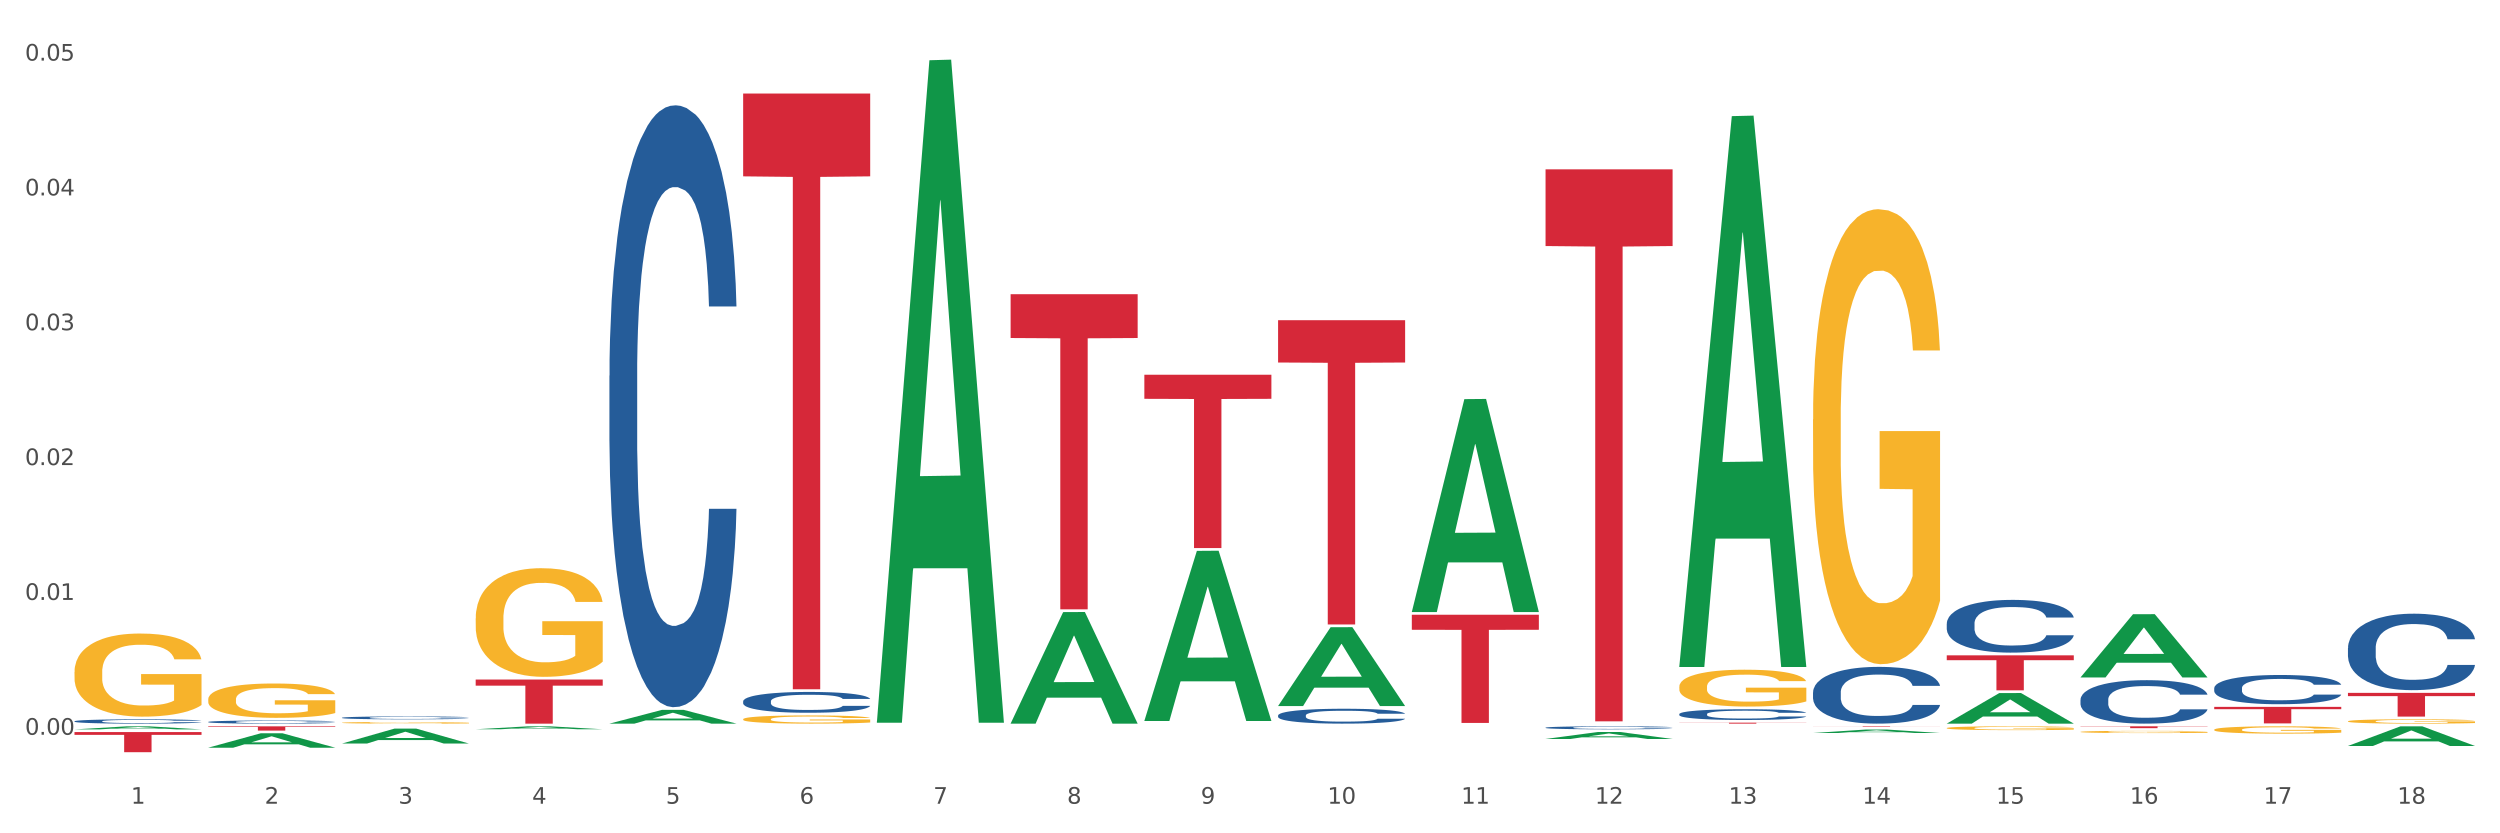 <?xml version="1.0" encoding="utf-8" standalone="no"?>
<!DOCTYPE svg PUBLIC "-//W3C//DTD SVG 1.1//EN"
  "http://www.w3.org/Graphics/SVG/1.1/DTD/svg11.dtd">
<svg xmlns:xlink="http://www.w3.org/1999/xlink" width="1080pt" height="360pt" viewBox="0 0 1080 360" xmlns="http://www.w3.org/2000/svg" version="1.1">
 <rect x="0" y="0" width="1080" height="360" fill="#333333" stroke="none"/>
 <defs>
  <style type="text/css">*{stroke-linejoin: round; stroke-linecap: butt}</style>
 </defs>
 <g id="figure_1">
  <g id="patch_1">
   <path d="M 0 360 
L 1080 360 
L 1080 0 
L 0 0 
z
" style="fill: #ffffff; stroke: #ffffff; stroke-linejoin: miter"/>
  </g>
  <g id="axes_1">
   <g id="matplotlib.axis_1">
    <g id="xtick_1">
     <g id="text_1">
      <!-- 1 -->
      <g style="fill: #4d4d4d" transform="translate(56.563 347.204) scale(0.096 -0.096)">
       <defs>
        <path id="DejaVuSans-31" d="M 794 531 
L 1825 531 
L 1825 4091 
L 703 3866 
L 703 4441 
L 1819 4666 
L 2450 4666 
L 2450 531 
L 3481 531 
L 3481 0 
L 794 0 
L 794 531 
z
" transform="scale(0.016)"/>
       </defs>
       <use xlink:href="#DejaVuSans-31"/>
      </g>
     </g>
    </g>
    <g id="xtick_2">
     <g id="text_2">
      <!-- 2 -->
      <g style="fill: #4d4d4d" transform="translate(114.336 347.204) scale(0.096 -0.096)">
       <defs>
        <path id="DejaVuSans-32" d="M 1228 531 
L 3431 531 
L 3431 0 
L 469 0 
L 469 531 
Q 828 903 1448 1529 
Q 2069 2156 2228 2338 
Q 2531 2678 2651 2914 
Q 2772 3150 2772 3378 
Q 2772 3750 2511 3984 
Q 2250 4219 1831 4219 
Q 1534 4219 1204 4116 
Q 875 4013 500 3803 
L 500 4441 
Q 881 4594 1212 4672 
Q 1544 4750 1819 4750 
Q 2544 4750 2975 4387 
Q 3406 4025 3406 3419 
Q 3406 3131 3298 2873 
Q 3191 2616 2906 2266 
Q 2828 2175 2409 1742 
Q 1991 1309 1228 531 
z
" transform="scale(0.016)"/>
       </defs>
       <use xlink:href="#DejaVuSans-32"/>
      </g>
     </g>
    </g>
    <g id="xtick_3">
     <g id="text_3">
      <!-- 3 -->
      <g style="fill: #4d4d4d" transform="translate(172.109 347.204) scale(0.096 -0.096)">
       <defs>
        <path id="DejaVuSans-33" d="M 2597 2516 
Q 3050 2419 3304 2112 
Q 3559 1806 3559 1356 
Q 3559 666 3084 287 
Q 2609 -91 1734 -91 
Q 1441 -91 1130 -33 
Q 819 25 488 141 
L 488 750 
Q 750 597 1062 519 
Q 1375 441 1716 441 
Q 2309 441 2620 675 
Q 2931 909 2931 1356 
Q 2931 1769 2642 2001 
Q 2353 2234 1838 2234 
L 1294 2234 
L 1294 2753 
L 1863 2753 
Q 2328 2753 2575 2939 
Q 2822 3125 2822 3475 
Q 2822 3834 2567 4026 
Q 2313 4219 1838 4219 
Q 1578 4219 1281 4162 
Q 984 4106 628 3988 
L 628 4550 
Q 988 4650 1302 4700 
Q 1616 4750 1894 4750 
Q 2613 4750 3031 4423 
Q 3450 4097 3450 3541 
Q 3450 3153 3228 2886 
Q 3006 2619 2597 2516 
z
" transform="scale(0.016)"/>
       </defs>
       <use xlink:href="#DejaVuSans-33"/>
      </g>
     </g>
    </g>
    <g id="xtick_4">
     <g id="text_4">
      <!-- 4 -->
      <g style="fill: #4d4d4d" transform="translate(229.882 347.204) scale(0.096 -0.096)">
       <defs>
        <path id="DejaVuSans-34" d="M 2419 4116 
L 825 1625 
L 2419 1625 
L 2419 4116 
z
M 2253 4666 
L 3047 4666 
L 3047 1625 
L 3713 1625 
L 3713 1100 
L 3047 1100 
L 3047 0 
L 2419 0 
L 2419 1100 
L 313 1100 
L 313 1709 
L 2253 4666 
z
" transform="scale(0.016)"/>
       </defs>
       <use xlink:href="#DejaVuSans-34"/>
      </g>
     </g>
    </g>
    <g id="xtick_5">
     <g id="text_5">
      <!-- 5 -->
      <g style="fill: #4d4d4d" transform="translate(287.655 347.204) scale(0.096 -0.096)">
       <defs>
        <path id="DejaVuSans-35" d="M 691 4666 
L 3169 4666 
L 3169 4134 
L 1269 4134 
L 1269 2991 
Q 1406 3038 1543 3061 
Q 1681 3084 1819 3084 
Q 2600 3084 3056 2656 
Q 3513 2228 3513 1497 
Q 3513 744 3044 326 
Q 2575 -91 1722 -91 
Q 1428 -91 1123 -41 
Q 819 9 494 109 
L 494 744 
Q 775 591 1075 516 
Q 1375 441 1709 441 
Q 2250 441 2565 725 
Q 2881 1009 2881 1497 
Q 2881 1984 2565 2268 
Q 2250 2553 1709 2553 
Q 1456 2553 1204 2497 
Q 953 2441 691 2322 
L 691 4666 
z
" transform="scale(0.016)"/>
       </defs>
       <use xlink:href="#DejaVuSans-35"/>
      </g>
     </g>
    </g>
    <g id="xtick_6">
     <g id="text_6">
      <!-- 6 -->
      <g style="fill: #4d4d4d" transform="translate(345.428 347.204) scale(0.096 -0.096)">
       <defs>
        <path id="DejaVuSans-36" d="M 2113 2584 
Q 1688 2584 1439 2293 
Q 1191 2003 1191 1497 
Q 1191 994 1439 701 
Q 1688 409 2113 409 
Q 2538 409 2786 701 
Q 3034 994 3034 1497 
Q 3034 2003 2786 2293 
Q 2538 2584 2113 2584 
z
M 3366 4563 
L 3366 3988 
Q 3128 4100 2886 4159 
Q 2644 4219 2406 4219 
Q 1781 4219 1451 3797 
Q 1122 3375 1075 2522 
Q 1259 2794 1537 2939 
Q 1816 3084 2150 3084 
Q 2853 3084 3261 2657 
Q 3669 2231 3669 1497 
Q 3669 778 3244 343 
Q 2819 -91 2113 -91 
Q 1303 -91 875 529 
Q 447 1150 447 2328 
Q 447 3434 972 4092 
Q 1497 4750 2381 4750 
Q 2619 4750 2861 4703 
Q 3103 4656 3366 4563 
z
" transform="scale(0.016)"/>
       </defs>
       <use xlink:href="#DejaVuSans-36"/>
      </g>
     </g>
    </g>
    <g id="xtick_7">
     <g id="text_7">
      <!-- 7 -->
      <g style="fill: #4d4d4d" transform="translate(403.201 347.204) scale(0.096 -0.096)">
       <defs>
        <path id="DejaVuSans-37" d="M 525 4666 
L 3525 4666 
L 3525 4397 
L 1831 0 
L 1172 0 
L 2766 4134 
L 525 4134 
L 525 4666 
z
" transform="scale(0.016)"/>
       </defs>
       <use xlink:href="#DejaVuSans-37"/>
      </g>
     </g>
    </g>
    <g id="xtick_8">
     <g id="text_8">
      <!-- 8 -->
      <g style="fill: #4d4d4d" transform="translate(460.974 347.204) scale(0.096 -0.096)">
       <defs>
        <path id="DejaVuSans-38" d="M 2034 2216 
Q 1584 2216 1326 1975 
Q 1069 1734 1069 1313 
Q 1069 891 1326 650 
Q 1584 409 2034 409 
Q 2484 409 2743 651 
Q 3003 894 3003 1313 
Q 3003 1734 2745 1975 
Q 2488 2216 2034 2216 
z
M 1403 2484 
Q 997 2584 770 2862 
Q 544 3141 544 3541 
Q 544 4100 942 4425 
Q 1341 4750 2034 4750 
Q 2731 4750 3128 4425 
Q 3525 4100 3525 3541 
Q 3525 3141 3298 2862 
Q 3072 2584 2669 2484 
Q 3125 2378 3379 2068 
Q 3634 1759 3634 1313 
Q 3634 634 3220 271 
Q 2806 -91 2034 -91 
Q 1263 -91 848 271 
Q 434 634 434 1313 
Q 434 1759 690 2068 
Q 947 2378 1403 2484 
z
M 1172 3481 
Q 1172 3119 1398 2916 
Q 1625 2713 2034 2713 
Q 2441 2713 2670 2916 
Q 2900 3119 2900 3481 
Q 2900 3844 2670 4047 
Q 2441 4250 2034 4250 
Q 1625 4250 1398 4047 
Q 1172 3844 1172 3481 
z
" transform="scale(0.016)"/>
       </defs>
       <use xlink:href="#DejaVuSans-38"/>
      </g>
     </g>
    </g>
    <g id="xtick_9">
     <g id="text_9">
      <!-- 9 -->
      <g style="fill: #4d4d4d" transform="translate(518.747 347.204) scale(0.096 -0.096)">
       <defs>
        <path id="DejaVuSans-39" d="M 703 97 
L 703 672 
Q 941 559 1184 500 
Q 1428 441 1663 441 
Q 2288 441 2617 861 
Q 2947 1281 2994 2138 
Q 2813 1869 2534 1725 
Q 2256 1581 1919 1581 
Q 1219 1581 811 2004 
Q 403 2428 403 3163 
Q 403 3881 828 4315 
Q 1253 4750 1959 4750 
Q 2769 4750 3195 4129 
Q 3622 3509 3622 2328 
Q 3622 1225 3098 567 
Q 2575 -91 1691 -91 
Q 1453 -91 1209 -44 
Q 966 3 703 97 
z
M 1959 2075 
Q 2384 2075 2632 2365 
Q 2881 2656 2881 3163 
Q 2881 3666 2632 3958 
Q 2384 4250 1959 4250 
Q 1534 4250 1286 3958 
Q 1038 3666 1038 3163 
Q 1038 2656 1286 2365 
Q 1534 2075 1959 2075 
z
" transform="scale(0.016)"/>
       </defs>
       <use xlink:href="#DejaVuSans-39"/>
      </g>
     </g>
    </g>
    <g id="xtick_10">
     <g id="text_10">
      <!-- 10 -->
      <g style="fill: #4d4d4d" transform="translate(573.466 347.204) scale(0.096 -0.096)">
       <defs>
        <path id="DejaVuSans-30" d="M 2034 4250 
Q 1547 4250 1301 3770 
Q 1056 3291 1056 2328 
Q 1056 1369 1301 889 
Q 1547 409 2034 409 
Q 2525 409 2770 889 
Q 3016 1369 3016 2328 
Q 3016 3291 2770 3770 
Q 2525 4250 2034 4250 
z
M 2034 4750 
Q 2819 4750 3233 4129 
Q 3647 3509 3647 2328 
Q 3647 1150 3233 529 
Q 2819 -91 2034 -91 
Q 1250 -91 836 529 
Q 422 1150 422 2328 
Q 422 3509 836 4129 
Q 1250 4750 2034 4750 
z
" transform="scale(0.016)"/>
       </defs>
       <use xlink:href="#DejaVuSans-31"/>
       <use xlink:href="#DejaVuSans-30" transform="translate(63.623 0)"/>
      </g>
     </g>
    </g>
    <g id="xtick_11">
     <g id="text_11">
      <!-- 11 -->
      <g style="fill: #4d4d4d" transform="translate(631.239 347.204) scale(0.096 -0.096)">
       <use xlink:href="#DejaVuSans-31"/>
       <use xlink:href="#DejaVuSans-31" transform="translate(63.623 0)"/>
      </g>
     </g>
    </g>
    <g id="xtick_12">
     <g id="text_12">
      <!-- 12 -->
      <g style="fill: #4d4d4d" transform="translate(689.012 347.204) scale(0.096 -0.096)">
       <use xlink:href="#DejaVuSans-31"/>
       <use xlink:href="#DejaVuSans-32" transform="translate(63.623 0)"/>
      </g>
     </g>
    </g>
    <g id="xtick_13">
     <g id="text_13">
      <!-- 13 -->
      <g style="fill: #4d4d4d" transform="translate(746.785 347.204) scale(0.096 -0.096)">
       <use xlink:href="#DejaVuSans-31"/>
       <use xlink:href="#DejaVuSans-33" transform="translate(63.623 0)"/>
      </g>
     </g>
    </g>
    <g id="xtick_14">
     <g id="text_14">
      <!-- 14 -->
      <g style="fill: #4d4d4d" transform="translate(804.558 347.204) scale(0.096 -0.096)">
       <use xlink:href="#DejaVuSans-31"/>
       <use xlink:href="#DejaVuSans-34" transform="translate(63.623 0)"/>
      </g>
     </g>
    </g>
    <g id="xtick_15">
     <g id="text_15">
      <!-- 15 -->
      <g style="fill: #4d4d4d" transform="translate(862.331 347.204) scale(0.096 -0.096)">
       <use xlink:href="#DejaVuSans-31"/>
       <use xlink:href="#DejaVuSans-35" transform="translate(63.623 0)"/>
      </g>
     </g>
    </g>
    <g id="xtick_16">
     <g id="text_16">
      <!-- 16 -->
      <g style="fill: #4d4d4d" transform="translate(920.104 347.204) scale(0.096 -0.096)">
       <use xlink:href="#DejaVuSans-31"/>
       <use xlink:href="#DejaVuSans-36" transform="translate(63.623 0)"/>
      </g>
     </g>
    </g>
    <g id="xtick_17">
     <g id="text_17">
      <!-- 17 -->
      <g style="fill: #4d4d4d" transform="translate(977.877 347.204) scale(0.096 -0.096)">
       <use xlink:href="#DejaVuSans-31"/>
       <use xlink:href="#DejaVuSans-37" transform="translate(63.623 0)"/>
      </g>
     </g>
    </g>
    <g id="xtick_18">
     <g id="text_18">
      <!-- 18 -->
      <g style="fill: #4d4d4d" transform="translate(1035.65 347.204) scale(0.096 -0.096)">
       <use xlink:href="#DejaVuSans-31"/>
       <use xlink:href="#DejaVuSans-38" transform="translate(63.623 0)"/>
      </g>
     </g>
    </g>
    <g id="xtick_19"/>
    <g id="xtick_20"/>
    <g id="xtick_21"/>
    <g id="xtick_22"/>
    <g id="xtick_23"/>
    <g id="xtick_24"/>
    <g id="xtick_25"/>
    <g id="xtick_26"/>
    <g id="xtick_27"/>
    <g id="xtick_28"/>
    <g id="xtick_29"/>
    <g id="xtick_30"/>
    <g id="xtick_31"/>
    <g id="xtick_32"/>
    <g id="xtick_33"/>
    <g id="xtick_34"/>
    <g id="xtick_35"/>
   </g>
   <g id="matplotlib.axis_2">
    <g id="ytick_1">
     <g id="text_19">
      <!-- 0.00 -->
      <g style="fill: #4d4d4d" transform="translate(10.8 317.411) scale(0.096 -0.096)">
       <defs>
        <path id="DejaVuSans-2e" d="M 684 794 
L 1344 794 
L 1344 0 
L 684 0 
L 684 794 
z
" transform="scale(0.016)"/>
       </defs>
       <use xlink:href="#DejaVuSans-30"/>
       <use xlink:href="#DejaVuSans-2e" transform="translate(63.623 0)"/>
       <use xlink:href="#DejaVuSans-30" transform="translate(95.41 0)"/>
       <use xlink:href="#DejaVuSans-30" transform="translate(159.033 0)"/>
      </g>
     </g>
    </g>
    <g id="ytick_2">
     <g id="text_20">
      <!-- 0.01 -->
      <g style="fill: #4d4d4d" transform="translate(10.8 259.164) scale(0.096 -0.096)">
       <use xlink:href="#DejaVuSans-30"/>
       <use xlink:href="#DejaVuSans-2e" transform="translate(63.623 0)"/>
       <use xlink:href="#DejaVuSans-30" transform="translate(95.41 0)"/>
       <use xlink:href="#DejaVuSans-31" transform="translate(159.033 0)"/>
      </g>
     </g>
    </g>
    <g id="ytick_3">
     <g id="text_21">
      <!-- 0.02 -->
      <g style="fill: #4d4d4d" transform="translate(10.8 200.918) scale(0.096 -0.096)">
       <use xlink:href="#DejaVuSans-30"/>
       <use xlink:href="#DejaVuSans-2e" transform="translate(63.623 0)"/>
       <use xlink:href="#DejaVuSans-30" transform="translate(95.41 0)"/>
       <use xlink:href="#DejaVuSans-32" transform="translate(159.033 0)"/>
      </g>
     </g>
    </g>
    <g id="ytick_4">
     <g id="text_22">
      <!-- 0.03 -->
      <g style="fill: #4d4d4d" transform="translate(10.8 142.672) scale(0.096 -0.096)">
       <use xlink:href="#DejaVuSans-30"/>
       <use xlink:href="#DejaVuSans-2e" transform="translate(63.623 0)"/>
       <use xlink:href="#DejaVuSans-30" transform="translate(95.41 0)"/>
       <use xlink:href="#DejaVuSans-33" transform="translate(159.033 0)"/>
      </g>
     </g>
    </g>
    <g id="ytick_5">
     <g id="text_23">
      <!-- 0.04 -->
      <g style="fill: #4d4d4d" transform="translate(10.8 84.425) scale(0.096 -0.096)">
       <use xlink:href="#DejaVuSans-30"/>
       <use xlink:href="#DejaVuSans-2e" transform="translate(63.623 0)"/>
       <use xlink:href="#DejaVuSans-30" transform="translate(95.41 0)"/>
       <use xlink:href="#DejaVuSans-34" transform="translate(159.033 0)"/>
      </g>
     </g>
    </g>
    <g id="ytick_6">
     <g id="text_24">
      <!-- 0.05 -->
      <g style="fill: #4d4d4d" transform="translate(10.8 26.179) scale(0.096 -0.096)">
       <use xlink:href="#DejaVuSans-30"/>
       <use xlink:href="#DejaVuSans-2e" transform="translate(63.623 0)"/>
       <use xlink:href="#DejaVuSans-30" transform="translate(95.41 0)"/>
       <use xlink:href="#DejaVuSans-35" transform="translate(159.033 0)"/>
      </g>
     </g>
    </g>
    <g id="ytick_7"/>
    <g id="ytick_8"/>
    <g id="ytick_9"/>
    <g id="ytick_10"/>
    <g id="ytick_11"/>
   </g>
   <g id="PolyCollection_1">
    <path d="M 32.175 315.1 
L 32.232 315.099 
L 54.864 313.765 
L 64.257 313.763 
L 87.059 315.102 
L 76.196 315.102 
L 71.273 314.791 
L 47.905 314.791 
L 47.735 314.796 
L 42.982 315.102 
L 32.175 315.102 
L 32.175 315.1 
L 50.847 314.604 
L 68.331 314.603 
L 59.674 314.049 
L 59.561 314.046 
L 59.447 314.05 
L 50.79 314.603 
L 50.847 314.604 
L 32.175 315.1 
z
" clip-path="url(#p98bc0bb1ab)" style="fill: #109648"/>
    <path d="M 89.948 313.763 
L 144.832 313.763 
L 144.832 314.022 
L 123.243 314.023 
L 123.243 315.621 
L 111.407 315.621 
L 111.407 314.023 
L 89.948 314.022 
L 89.948 313.765 
L 89.948 313.763 
z
" clip-path="url(#p98bc0bb1ab)" style="fill: #d62839"/>
    <path d="M 89.948 302.128 
L 90.013 302.114 
L 90.013 301.627 
L 90.142 301.206 
L 90.79 300.19 
L 91.762 299.35 
L 92.475 298.903 
L 93.188 298.537 
L 94.03 298.171 
L 95.067 297.792 
L 96.946 297.236 
L 98.113 296.952 
L 99.538 296.654 
L 102.13 296.22 
L 104.009 295.976 
L 105.953 295.773 
L 109.128 295.529 
L 111.202 295.421 
L 113.405 295.339 
L 116.062 295.285 
L 118.071 295.272 
L 122.477 295.312 
L 126.235 295.434 
L 128.049 295.529 
L 130.382 295.692 
L 131.613 295.8 
L 133.622 296.017 
L 135.696 296.301 
L 137.121 296.545 
L 139.26 297.006 
L 140.88 297.467 
L 142.37 298.036 
L 143.148 298.429 
L 143.731 298.795 
L 144.249 299.215 
L 144.768 299.879 
L 133.104 299.879 
L 132.65 299.404 
L 131.937 298.957 
L 130.901 298.524 
L 129.993 298.253 
L 128.438 297.914 
L 127.013 297.697 
L 125.522 297.534 
L 123.708 297.399 
L 122.282 297.331 
L 120.274 297.277 
L 116.321 297.291 
L 113.664 297.399 
L 111.85 297.534 
L 110.684 297.656 
L 109.647 297.792 
L 108.48 297.982 
L 107.12 298.266 
L 106.148 298.524 
L 105.176 298.849 
L 104.398 299.174 
L 103.685 299.553 
L 103.102 299.96 
L 102.648 300.38 
L 102.26 300.895 
L 101.936 301.748 
L 101.936 303.605 
L 102.065 304.025 
L 102.389 304.58 
L 102.778 305 
L 103.426 305.502 
L 104.009 305.841 
L 105.111 306.328 
L 106.342 306.735 
L 107.314 306.992 
L 108.286 307.209 
L 109.971 307.507 
L 111.85 307.751 
L 113.47 307.9 
L 115.673 308.036 
L 117.163 308.09 
L 118.459 308.117 
L 121.634 308.117 
L 123.902 308.076 
L 126.43 307.981 
L 128.373 307.859 
L 129.993 307.71 
L 131.808 307.466 
L 132.974 307.236 
L 132.974 304.404 
L 118.719 304.391 
L 118.719 302.507 
L 144.832 302.507 
L 144.832 308.036 
L 143.731 308.32 
L 142.5 308.578 
L 141.204 308.808 
L 139.26 309.092 
L 136.927 309.363 
L 134.853 309.553 
L 132.65 309.716 
L 130.058 309.865 
L 126.689 310 
L 124.615 310.054 
L 122.023 310.095 
L 118.978 310.109 
L 116.321 310.082 
L 113.729 310.014 
L 111.007 309.892 
L 108.351 309.716 
L 106.342 309.54 
L 104.333 309.323 
L 102.195 309.038 
L 100.51 308.767 
L 99.214 308.523 
L 97.789 308.212 
L 96.233 307.805 
L 95.067 307.439 
L 94.03 307.06 
L 92.929 306.572 
L 92.151 306.152 
L 91.374 305.624 
L 90.92 305.231 
L 90.402 304.621 
L 90.013 303.767 
L 89.948 302.128 
z
" clip-path="url(#p98bc0bb1ab)" style="fill: #f7b32b"/>
    <path d="M 147.721 312.23 
L 147.786 312.23 
L 147.786 312.206 
L 147.915 312.186 
L 148.563 312.138 
L 149.535 312.097 
L 150.248 312.076 
L 150.961 312.059 
L 151.803 312.041 
L 152.84 312.023 
L 154.719 311.996 
L 155.886 311.983 
L 157.311 311.969 
L 159.903 311.948 
L 161.782 311.936 
L 163.726 311.927 
L 166.901 311.915 
L 168.975 311.91 
L 171.178 311.906 
L 173.835 311.903 
L 175.844 311.903 
L 180.25 311.905 
L 184.008 311.91 
L 185.822 311.915 
L 188.155 311.923 
L 189.386 311.928 
L 191.395 311.938 
L 193.469 311.952 
L 194.894 311.963 
L 197.033 311.985 
L 198.653 312.007 
L 200.143 312.035 
L 200.921 312.053 
L 201.504 312.071 
L 202.022 312.091 
L 202.54 312.123 
L 190.877 312.123 
L 190.423 312.1 
L 189.71 312.079 
L 188.674 312.058 
L 187.766 312.045 
L 186.211 312.029 
L 184.786 312.018 
L 183.295 312.011 
L 181.481 312.004 
L 180.055 312.001 
L 178.047 311.998 
L 174.094 311.999 
L 171.437 312.004 
L 169.623 312.011 
L 168.456 312.017 
L 167.42 312.023 
L 166.253 312.032 
L 164.893 312.046 
L 163.921 312.058 
L 162.949 312.074 
L 162.171 312.089 
L 161.458 312.107 
L 160.875 312.127 
L 160.421 312.147 
L 160.033 312.171 
L 159.709 312.212 
L 159.709 312.301 
L 159.838 312.321 
L 160.162 312.347 
L 160.551 312.367 
L 161.199 312.391 
L 161.782 312.408 
L 162.884 312.431 
L 164.115 312.45 
L 165.087 312.463 
L 166.059 312.473 
L 167.744 312.487 
L 169.623 312.499 
L 171.243 312.506 
L 173.446 312.512 
L 174.936 312.515 
L 176.232 312.516 
L 179.407 312.516 
L 181.675 312.514 
L 184.203 312.51 
L 186.146 312.504 
L 187.766 312.497 
L 189.581 312.485 
L 190.747 312.474 
L 190.747 312.339 
L 176.491 312.338 
L 176.491 312.248 
L 202.605 312.248 
L 202.605 312.512 
L 201.504 312.526 
L 200.273 312.538 
L 198.977 312.549 
L 197.033 312.563 
L 194.7 312.576 
L 192.626 312.585 
L 190.423 312.593 
L 187.831 312.6 
L 184.462 312.606 
L 182.388 312.609 
L 179.796 312.611 
L 176.751 312.611 
L 174.094 312.61 
L 171.502 312.607 
L 168.78 312.601 
L 166.124 312.593 
L 164.115 312.584 
L 162.106 312.574 
L 159.968 312.56 
L 158.283 312.547 
L 156.987 312.536 
L 155.562 312.521 
L 154.006 312.501 
L 152.84 312.484 
L 151.803 312.466 
L 150.702 312.442 
L 149.924 312.422 
L 149.147 312.397 
L 148.693 312.378 
L 148.175 312.349 
L 147.786 312.308 
L 147.721 312.23 
z
" clip-path="url(#p98bc0bb1ab)" style="fill: #f7b32b"/>
    <path d="M 205.494 267.15 
L 205.559 267.107 
L 205.559 265.564 
L 205.688 264.235 
L 206.336 261.021 
L 207.308 258.363 
L 208.021 256.949 
L 208.734 255.792 
L 209.576 254.634 
L 210.613 253.434 
L 212.492 251.677 
L 213.659 250.777 
L 215.084 249.834 
L 217.676 248.462 
L 219.555 247.691 
L 221.499 247.048 
L 224.674 246.276 
L 226.748 245.934 
L 228.951 245.676 
L 231.608 245.505 
L 233.616 245.462 
L 238.023 245.591 
L 241.781 245.976 
L 243.595 246.276 
L 245.928 246.791 
L 247.159 247.134 
L 249.168 247.819 
L 251.242 248.719 
L 252.667 249.491 
L 254.806 250.948 
L 256.426 252.406 
L 257.916 254.206 
L 258.694 255.449 
L 259.277 256.606 
L 259.795 257.935 
L 260.313 260.035 
L 248.65 260.035 
L 248.196 258.535 
L 247.483 257.12 
L 246.447 255.749 
L 245.539 254.891 
L 243.984 253.82 
L 242.559 253.134 
L 241.068 252.62 
L 239.254 252.191 
L 237.828 251.977 
L 235.82 251.805 
L 231.867 251.848 
L 229.21 252.191 
L 227.396 252.62 
L 226.229 253.006 
L 225.193 253.434 
L 224.026 254.034 
L 222.666 254.934 
L 221.694 255.749 
L 220.722 256.777 
L 219.944 257.806 
L 219.231 259.006 
L 218.648 260.292 
L 218.194 261.621 
L 217.806 263.249 
L 217.482 265.95 
L 217.482 271.822 
L 217.611 273.15 
L 217.935 274.907 
L 218.324 276.236 
L 218.972 277.822 
L 219.555 278.894 
L 220.657 280.437 
L 221.888 281.722 
L 222.86 282.537 
L 223.832 283.223 
L 225.517 284.165 
L 227.396 284.937 
L 229.016 285.408 
L 231.219 285.837 
L 232.709 286.008 
L 234.005 286.094 
L 237.18 286.094 
L 239.448 285.966 
L 241.975 285.666 
L 243.919 285.28 
L 245.539 284.808 
L 247.354 284.037 
L 248.52 283.308 
L 248.52 274.35 
L 234.264 274.307 
L 234.264 268.35 
L 260.378 268.35 
L 260.378 285.837 
L 259.277 286.737 
L 258.046 287.551 
L 256.75 288.28 
L 254.806 289.18 
L 252.473 290.037 
L 250.399 290.637 
L 248.196 291.152 
L 245.604 291.623 
L 242.235 292.052 
L 240.161 292.223 
L 237.569 292.352 
L 234.524 292.395 
L 231.867 292.309 
L 229.275 292.095 
L 226.553 291.709 
L 223.897 291.152 
L 221.888 290.595 
L 219.879 289.909 
L 217.741 289.009 
L 216.056 288.152 
L 214.76 287.38 
L 213.335 286.394 
L 211.779 285.108 
L 210.613 283.951 
L 209.576 282.751 
L 208.475 281.208 
L 207.697 279.879 
L 206.92 278.208 
L 206.466 276.965 
L 205.948 275.036 
L 205.559 272.336 
L 205.494 267.15 
z
" clip-path="url(#p98bc0bb1ab)" style="fill: #f7b32b"/>
    <path d="M 321.04 310.704 
L 321.105 310.701 
L 321.105 310.584 
L 321.234 310.484 
L 321.882 310.241 
L 322.854 310.04 
L 323.567 309.933 
L 324.28 309.846 
L 325.122 309.758 
L 326.159 309.668 
L 328.038 309.535 
L 329.205 309.467 
L 330.63 309.396 
L 333.222 309.292 
L 335.101 309.234 
L 337.045 309.185 
L 340.22 309.127 
L 342.294 309.101 
L 344.497 309.082 
L 347.154 309.069 
L 349.162 309.065 
L 353.569 309.075 
L 357.327 309.104 
L 359.141 309.127 
L 361.474 309.166 
L 362.705 309.192 
L 364.714 309.244 
L 366.788 309.312 
L 368.213 309.37 
L 370.352 309.48 
L 371.972 309.59 
L 373.462 309.726 
L 374.239 309.82 
L 374.823 309.907 
L 375.341 310.008 
L 375.859 310.166 
L 364.196 310.166 
L 363.742 310.053 
L 363.029 309.946 
L 361.993 309.843 
L 361.085 309.778 
L 359.53 309.697 
L 358.105 309.645 
L 356.614 309.606 
L 354.8 309.574 
L 353.374 309.558 
L 351.366 309.545 
L 347.413 309.548 
L 344.756 309.574 
L 342.942 309.606 
L 341.775 309.635 
L 340.739 309.668 
L 339.572 309.713 
L 338.212 309.781 
L 337.24 309.843 
L 336.268 309.92 
L 335.49 309.998 
L 334.777 310.089 
L 334.194 310.186 
L 333.74 310.286 
L 333.352 310.409 
L 333.028 310.613 
L 333.028 311.057 
L 333.157 311.157 
L 333.481 311.29 
L 333.87 311.391 
L 334.518 311.51 
L 335.101 311.591 
L 336.203 311.708 
L 337.434 311.805 
L 338.406 311.867 
L 339.378 311.918 
L 341.063 311.99 
L 342.942 312.048 
L 344.562 312.084 
L 346.765 312.116 
L 348.255 312.129 
L 349.551 312.135 
L 352.726 312.135 
L 354.994 312.126 
L 357.521 312.103 
L 359.465 312.074 
L 361.085 312.038 
L 362.9 311.98 
L 364.066 311.925 
L 364.066 311.248 
L 349.81 311.245 
L 349.81 310.795 
L 375.924 310.795 
L 375.924 312.116 
L 374.823 312.184 
L 373.591 312.246 
L 372.296 312.301 
L 370.352 312.369 
L 368.019 312.433 
L 365.945 312.479 
L 363.742 312.518 
L 361.15 312.553 
L 357.781 312.586 
L 355.707 312.599 
L 353.115 312.608 
L 350.07 312.611 
L 347.413 312.605 
L 344.821 312.589 
L 342.099 312.56 
L 339.443 312.518 
L 337.434 312.475 
L 335.425 312.424 
L 333.287 312.356 
L 331.602 312.291 
L 330.306 312.233 
L 328.881 312.158 
L 327.325 312.061 
L 326.159 311.973 
L 325.122 311.883 
L 324.021 311.766 
L 323.243 311.666 
L 322.465 311.54 
L 322.012 311.446 
L 321.493 311.3 
L 321.105 311.096 
L 321.04 310.704 
z
" clip-path="url(#p98bc0bb1ab)" style="fill: #f7b32b"/>
    <path d="M 783.224 181.202 
L 783.289 181.022 
L 783.289 174.559 
L 783.418 168.994 
L 784.066 155.53 
L 785.038 144.4 
L 785.751 138.476 
L 786.464 133.629 
L 787.306 128.782 
L 788.343 123.756 
L 790.222 116.395 
L 791.388 112.625 
L 792.814 108.676 
L 795.406 102.931 
L 797.285 99.7 
L 799.229 97.007 
L 802.404 93.776 
L 804.478 92.34 
L 806.681 91.263 
L 809.338 90.545 
L 811.346 90.365 
L 815.753 90.904 
L 819.511 92.519 
L 821.325 93.776 
L 823.658 95.93 
L 824.889 97.366 
L 826.898 100.239 
L 828.971 104.009 
L 830.397 107.24 
L 832.535 113.343 
L 834.155 119.447 
L 835.646 126.987 
L 836.423 132.193 
L 837.007 137.04 
L 837.525 142.605 
L 838.043 151.401 
L 826.38 151.401 
L 825.926 145.118 
L 825.213 139.194 
L 824.176 133.45 
L 823.269 129.859 
L 821.714 125.371 
L 820.288 122.499 
L 818.798 120.345 
L 816.984 118.55 
L 815.558 117.652 
L 813.549 116.934 
L 809.597 117.113 
L 806.94 118.55 
L 805.126 120.345 
L 803.959 121.96 
L 802.922 123.756 
L 801.756 126.269 
L 800.395 130.039 
L 799.423 133.45 
L 798.451 137.758 
L 797.674 142.066 
L 796.961 147.093 
L 796.378 152.479 
L 795.924 158.044 
L 795.535 164.865 
L 795.211 176.175 
L 795.211 200.769 
L 795.341 206.334 
L 795.665 213.694 
L 796.054 219.259 
L 796.702 225.902 
L 797.285 230.39 
L 798.387 236.852 
L 799.618 242.238 
L 800.59 245.649 
L 801.562 248.521 
L 803.246 252.47 
L 805.126 255.702 
L 806.746 257.676 
L 808.949 259.472 
L 810.439 260.19 
L 811.735 260.549 
L 814.91 260.549 
L 817.178 260.01 
L 819.705 258.754 
L 821.649 257.138 
L 823.269 255.163 
L 825.084 251.932 
L 826.25 248.88 
L 826.25 211.361 
L 811.994 211.181 
L 811.994 186.228 
L 838.108 186.228 
L 838.108 259.472 
L 837.007 263.242 
L 835.775 266.652 
L 834.479 269.704 
L 832.535 273.474 
L 830.203 277.065 
L 828.129 279.578 
L 825.926 281.732 
L 823.334 283.707 
L 819.964 285.502 
L 817.891 286.22 
L 815.299 286.759 
L 812.253 286.938 
L 809.597 286.579 
L 807.005 285.681 
L 804.283 284.066 
L 801.627 281.732 
L 799.618 279.398 
L 797.609 276.526 
L 795.471 272.756 
L 793.786 269.166 
L 792.49 265.934 
L 791.064 261.805 
L 789.509 256.42 
L 788.343 251.573 
L 787.306 246.546 
L 786.204 240.084 
L 785.427 234.519 
L 784.649 227.517 
L 784.196 222.311 
L 783.677 214.233 
L 783.289 202.923 
L 783.224 181.202 
z
" clip-path="url(#p98bc0bb1ab)" style="fill: #f7b32b"/>
    <path d="M 840.997 314.531 
L 841.062 314.529 
L 841.062 314.475 
L 841.191 314.428 
L 841.839 314.314 
L 842.811 314.22 
L 843.524 314.17 
L 844.237 314.129 
L 845.079 314.088 
L 846.116 314.045 
L 847.995 313.983 
L 849.161 313.951 
L 850.587 313.918 
L 853.179 313.87 
L 855.058 313.842 
L 857.002 313.82 
L 860.177 313.792 
L 862.251 313.78 
L 864.454 313.771 
L 867.111 313.765 
L 869.119 313.763 
L 873.526 313.768 
L 877.284 313.782 
L 879.098 313.792 
L 881.431 313.81 
L 882.662 313.823 
L 884.671 313.847 
L 886.744 313.879 
L 888.17 313.906 
L 890.308 313.958 
L 891.928 314.009 
L 893.419 314.073 
L 894.196 314.117 
L 894.779 314.158 
L 895.298 314.205 
L 895.816 314.279 
L 884.153 314.279 
L 883.699 314.226 
L 882.986 314.176 
L 881.949 314.127 
L 881.042 314.097 
L 879.487 314.059 
L 878.061 314.035 
L 876.571 314.017 
L 874.757 314.002 
L 873.331 313.994 
L 871.322 313.988 
L 867.37 313.989 
L 864.713 314.002 
L 862.899 314.017 
L 861.732 314.03 
L 860.695 314.045 
L 859.529 314.067 
L 858.168 314.099 
L 857.196 314.127 
L 856.224 314.164 
L 855.447 314.2 
L 854.734 314.243 
L 854.151 314.288 
L 853.697 314.335 
L 853.308 314.393 
L 852.984 314.488 
L 852.984 314.696 
L 853.114 314.743 
L 853.438 314.805 
L 853.827 314.852 
L 854.475 314.908 
L 855.058 314.946 
L 856.16 315.001 
L 857.391 315.046 
L 858.363 315.075 
L 859.335 315.099 
L 861.019 315.133 
L 862.899 315.16 
L 864.519 315.176 
L 866.722 315.192 
L 868.212 315.198 
L 869.508 315.201 
L 872.683 315.201 
L 874.951 315.196 
L 877.478 315.186 
L 879.422 315.172 
L 881.042 315.155 
L 882.857 315.128 
L 884.023 315.102 
L 884.023 314.785 
L 869.767 314.784 
L 869.767 314.573 
L 895.881 314.573 
L 895.881 315.192 
L 894.779 315.223 
L 893.548 315.252 
L 892.252 315.278 
L 890.308 315.31 
L 887.976 315.34 
L 885.902 315.361 
L 883.699 315.38 
L 881.107 315.396 
L 877.737 315.411 
L 875.664 315.418 
L 873.072 315.422 
L 870.026 315.424 
L 867.37 315.421 
L 864.778 315.413 
L 862.056 315.399 
L 859.4 315.38 
L 857.391 315.36 
L 855.382 315.336 
L 853.244 315.304 
L 851.559 315.274 
L 850.263 315.246 
L 848.837 315.211 
L 847.282 315.166 
L 846.116 315.125 
L 845.079 315.082 
L 843.977 315.028 
L 843.2 314.981 
L 842.422 314.922 
L 841.969 314.878 
L 841.45 314.81 
L 841.062 314.714 
L 840.997 314.531 
z
" clip-path="url(#p98bc0bb1ab)" style="fill: #f7b32b"/>
    <path d="M 898.77 316.168 
L 898.835 316.167 
L 898.835 316.136 
L 898.964 316.109 
L 899.612 316.043 
L 900.584 315.988 
L 901.297 315.959 
L 902.01 315.936 
L 902.852 315.912 
L 903.889 315.887 
L 905.768 315.851 
L 906.934 315.833 
L 908.36 315.814 
L 910.952 315.785 
L 912.831 315.77 
L 914.775 315.756 
L 917.95 315.741 
L 920.024 315.734 
L 922.227 315.728 
L 924.884 315.725 
L 926.892 315.724 
L 931.299 315.727 
L 935.057 315.735 
L 936.871 315.741 
L 939.204 315.751 
L 940.435 315.758 
L 942.444 315.772 
L 944.517 315.791 
L 945.943 315.807 
L 948.081 315.836 
L 949.701 315.866 
L 951.192 315.903 
L 951.969 315.929 
L 952.552 315.952 
L 953.071 315.98 
L 953.589 316.023 
L 941.926 316.023 
L 941.472 315.992 
L 940.759 315.963 
L 939.722 315.935 
L 938.815 315.917 
L 937.26 315.895 
L 935.834 315.881 
L 934.344 315.871 
L 932.53 315.862 
L 931.104 315.857 
L 929.095 315.854 
L 925.143 315.855 
L 922.486 315.862 
L 920.672 315.871 
L 919.505 315.879 
L 918.468 315.887 
L 917.302 315.9 
L 915.941 315.918 
L 914.969 315.935 
L 913.997 315.956 
L 913.22 315.977 
L 912.507 316.002 
L 911.924 316.028 
L 911.47 316.055 
L 911.081 316.088 
L 910.757 316.144 
L 910.757 316.264 
L 910.887 316.291 
L 911.211 316.327 
L 911.6 316.355 
L 912.248 316.387 
L 912.831 316.409 
L 913.933 316.441 
L 915.164 316.467 
L 916.136 316.484 
L 917.108 316.498 
L 918.792 316.517 
L 920.672 316.533 
L 922.292 316.542 
L 924.495 316.551 
L 925.985 316.555 
L 927.281 316.557 
L 930.456 316.557 
L 932.724 316.554 
L 935.251 316.548 
L 937.195 316.54 
L 938.815 316.53 
L 940.63 316.514 
L 941.796 316.499 
L 941.796 316.316 
L 927.54 316.315 
L 927.54 316.193 
L 953.654 316.193 
L 953.654 316.551 
L 952.552 316.57 
L 951.321 316.586 
L 950.025 316.601 
L 948.081 316.62 
L 945.749 316.637 
L 943.675 316.65 
L 941.472 316.66 
L 938.88 316.67 
L 935.51 316.679 
L 933.437 316.682 
L 930.845 316.685 
L 927.799 316.686 
L 925.143 316.684 
L 922.551 316.679 
L 919.829 316.672 
L 917.172 316.66 
L 915.164 316.649 
L 913.155 316.635 
L 911.017 316.616 
L 909.332 316.599 
L 908.036 316.583 
L 906.61 316.563 
L 905.055 316.536 
L 903.889 316.513 
L 902.852 316.488 
L 901.75 316.456 
L 900.973 316.429 
L 900.195 316.395 
L 899.742 316.369 
L 899.223 316.33 
L 898.835 316.275 
L 898.77 316.168 
z
" clip-path="url(#p98bc0bb1ab)" style="fill: #f7b32b"/>
    <path d="M 956.543 315.231 
L 956.607 315.228 
L 956.607 315.124 
L 956.737 315.034 
L 957.385 314.816 
L 958.357 314.637 
L 959.07 314.541 
L 959.783 314.463 
L 960.625 314.384 
L 961.662 314.303 
L 963.541 314.184 
L 964.707 314.123 
L 966.133 314.059 
L 968.725 313.967 
L 970.604 313.914 
L 972.548 313.871 
L 975.723 313.819 
L 977.797 313.795 
L 980 313.778 
L 982.656 313.766 
L 984.665 313.763 
L 989.072 313.772 
L 992.83 313.798 
L 994.644 313.819 
L 996.977 313.853 
L 998.208 313.877 
L 1000.217 313.923 
L 1002.29 313.984 
L 1003.716 314.036 
L 1005.854 314.135 
L 1007.474 314.233 
L 1008.965 314.355 
L 1009.742 314.439 
L 1010.325 314.518 
L 1010.844 314.608 
L 1011.362 314.75 
L 999.698 314.75 
L 999.245 314.648 
L 998.532 314.552 
L 997.495 314.46 
L 996.588 314.402 
L 995.033 314.329 
L 993.607 314.283 
L 992.117 314.248 
L 990.303 314.219 
L 988.877 314.204 
L 986.868 314.193 
L 982.916 314.196 
L 980.259 314.219 
L 978.445 314.248 
L 977.278 314.274 
L 976.241 314.303 
L 975.075 314.344 
L 973.714 314.405 
L 972.742 314.46 
L 971.77 314.529 
L 970.993 314.599 
L 970.28 314.68 
L 969.697 314.767 
L 969.243 314.857 
L 968.854 314.967 
L 968.53 315.15 
L 968.53 315.547 
L 968.66 315.637 
L 968.984 315.756 
L 969.373 315.846 
L 970.021 315.953 
L 970.604 316.026 
L 971.706 316.13 
L 972.937 316.217 
L 973.909 316.272 
L 974.881 316.319 
L 976.565 316.383 
L 978.445 316.435 
L 980.065 316.467 
L 982.268 316.496 
L 983.758 316.507 
L 985.054 316.513 
L 988.229 316.513 
L 990.497 316.505 
L 993.024 316.484 
L 994.968 316.458 
L 996.588 316.426 
L 998.403 316.374 
L 999.569 316.325 
L 999.569 315.718 
L 985.313 315.716 
L 985.313 315.312 
L 1011.427 315.312 
L 1011.427 316.496 
L 1010.325 316.557 
L 1009.094 316.612 
L 1007.798 316.661 
L 1005.854 316.722 
L 1003.522 316.78 
L 1001.448 316.821 
L 999.245 316.856 
L 996.653 316.887 
L 993.283 316.916 
L 991.21 316.928 
L 988.618 316.937 
L 985.572 316.94 
L 982.916 316.934 
L 980.324 316.919 
L 977.602 316.893 
L 974.945 316.856 
L 972.937 316.818 
L 970.928 316.771 
L 968.79 316.71 
L 967.105 316.652 
L 965.809 316.6 
L 964.383 316.534 
L 962.828 316.447 
L 961.662 316.368 
L 960.625 316.287 
L 959.523 316.183 
L 958.746 316.093 
L 957.968 315.98 
L 957.515 315.895 
L 956.996 315.765 
L 956.607 315.582 
L 956.543 315.231 
z
" clip-path="url(#p98bc0bb1ab)" style="fill: #f7b32b"/>
    <path d="M 1014.316 311.598 
L 1014.38 311.597 
L 1014.38 311.535 
L 1014.51 311.481 
L 1015.158 311.352 
L 1016.13 311.246 
L 1016.843 311.189 
L 1017.556 311.142 
L 1018.398 311.096 
L 1019.435 311.048 
L 1021.314 310.977 
L 1022.48 310.941 
L 1023.906 310.903 
L 1026.498 310.848 
L 1028.377 310.817 
L 1030.321 310.792 
L 1033.496 310.761 
L 1035.57 310.747 
L 1037.773 310.737 
L 1040.429 310.73 
L 1042.438 310.728 
L 1046.845 310.733 
L 1050.603 310.749 
L 1052.417 310.761 
L 1054.75 310.781 
L 1055.981 310.795 
L 1057.99 310.823 
L 1060.063 310.859 
L 1061.489 310.89 
L 1063.627 310.948 
L 1065.247 311.007 
L 1066.738 311.079 
L 1067.515 311.129 
L 1068.098 311.175 
L 1068.617 311.228 
L 1069.135 311.313 
L 1057.471 311.313 
L 1057.018 311.253 
L 1056.305 311.196 
L 1055.268 311.141 
L 1054.361 311.106 
L 1052.806 311.063 
L 1051.38 311.036 
L 1049.89 311.015 
L 1048.076 310.998 
L 1046.65 310.989 
L 1044.641 310.983 
L 1040.689 310.984 
L 1038.032 310.998 
L 1036.218 311.015 
L 1035.051 311.031 
L 1034.014 311.048 
L 1032.848 311.072 
L 1031.487 311.108 
L 1030.515 311.141 
L 1029.543 311.182 
L 1028.766 311.223 
L 1028.053 311.271 
L 1027.47 311.323 
L 1027.016 311.376 
L 1026.627 311.442 
L 1026.303 311.55 
L 1026.303 311.786 
L 1026.433 311.839 
L 1026.757 311.91 
L 1027.146 311.963 
L 1027.794 312.027 
L 1028.377 312.07 
L 1029.479 312.132 
L 1030.71 312.183 
L 1031.682 312.216 
L 1032.654 312.243 
L 1034.338 312.281 
L 1036.218 312.312 
L 1037.838 312.331 
L 1040.041 312.348 
L 1041.531 312.355 
L 1042.827 312.359 
L 1046.002 312.359 
L 1048.27 312.353 
L 1050.797 312.341 
L 1052.741 312.326 
L 1054.361 312.307 
L 1056.176 312.276 
L 1057.342 312.247 
L 1057.342 311.887 
L 1043.086 311.886 
L 1043.086 311.646 
L 1069.2 311.646 
L 1069.2 312.348 
L 1068.098 312.384 
L 1066.867 312.417 
L 1065.571 312.446 
L 1063.627 312.482 
L 1061.295 312.517 
L 1059.221 312.541 
L 1057.018 312.562 
L 1054.426 312.58 
L 1051.056 312.598 
L 1048.983 312.605 
L 1046.391 312.61 
L 1043.345 312.611 
L 1040.689 312.608 
L 1038.097 312.599 
L 1035.375 312.584 
L 1032.718 312.562 
L 1030.71 312.539 
L 1028.701 312.512 
L 1026.563 312.476 
L 1024.878 312.441 
L 1023.582 312.41 
L 1022.156 312.371 
L 1020.601 312.319 
L 1019.435 312.273 
L 1018.398 312.224 
L 1017.296 312.163 
L 1016.519 312.109 
L 1015.741 312.042 
L 1015.288 311.992 
L 1014.769 311.915 
L 1014.38 311.806 
L 1014.316 311.598 
z
" clip-path="url(#p98bc0bb1ab)" style="fill: #f7b32b"/>
    <path d="M 32.175 316.254 
L 87.059 316.254 
L 87.059 317.463 
L 65.47 317.471 
L 65.47 324.95 
L 53.635 324.95 
L 53.635 317.471 
L 32.175 317.463 
L 32.175 316.262 
L 32.175 316.254 
z
" clip-path="url(#p98bc0bb1ab)" style="fill: #d62839"/>
    <path d="M 32.175 311.584 
L 32.24 311.583 
L 32.24 311.535 
L 32.434 311.47 
L 33.148 311.351 
L 34.056 311.261 
L 35.613 311.155 
L 36.457 311.111 
L 37.56 311.061 
L 39.83 310.981 
L 42.425 310.913 
L 44.242 310.876 
L 45.604 310.852 
L 48.653 310.809 
L 50.405 310.79 
L 52.221 310.775 
L 53.778 310.765 
L 56.373 310.753 
L 58.449 310.748 
L 60.85 310.746 
L 62.861 310.748 
L 65.521 310.755 
L 69.413 310.775 
L 70.905 310.787 
L 72.917 310.807 
L 74.993 310.835 
L 76.679 310.862 
L 78.626 310.901 
L 80.637 310.952 
L 82.583 311.017 
L 83.945 311.077 
L 85.048 311.14 
L 86.021 311.216 
L 86.735 311.3 
L 87.059 311.37 
L 75.187 311.37 
L 74.863 311.307 
L 74.214 311.238 
L 73.565 311.192 
L 72.852 311.155 
L 71.749 311.112 
L 70.776 311.085 
L 69.154 311.053 
L 67.662 311.032 
L 66.429 311.02 
L 64.937 311.01 
L 61.758 311 
L 59.487 311 
L 58.06 311.003 
L 56.309 311.012 
L 54.816 311.024 
L 53.065 311.044 
L 51.702 311.066 
L 50.34 311.095 
L 49.562 311.116 
L 48.394 311.153 
L 47.615 311.184 
L 46.577 311.237 
L 45.993 311.274 
L 44.955 311.371 
L 44.501 311.443 
L 44.307 311.492 
L 44.177 311.547 
L 44.177 311.812 
L 44.566 311.932 
L 44.891 311.983 
L 45.41 312.041 
L 46.383 312.116 
L 47.81 312.189 
L 49.302 312.242 
L 50.535 312.274 
L 51.702 312.298 
L 52.87 312.317 
L 54.297 312.334 
L 55.465 312.344 
L 57.217 312.354 
L 59.293 312.359 
L 60.915 312.359 
L 64.223 312.351 
L 65.715 312.342 
L 67.143 312.33 
L 68.7 312.312 
L 69.932 312.291 
L 70.646 312.276 
L 71.814 312.243 
L 72.722 312.209 
L 73.5 312.17 
L 74.019 312.136 
L 74.603 312.085 
L 75.057 312.027 
L 75.187 311.996 
L 87.059 311.996 
L 86.8 312.058 
L 86.346 312.117 
L 85.437 312.197 
L 84.724 312.243 
L 83.621 312.3 
L 82.453 312.347 
L 80.831 312.4 
L 79.339 312.439 
L 77.782 312.473 
L 76.095 312.504 
L 73.046 312.547 
L 71.943 312.559 
L 69.608 312.579 
L 67.791 312.591 
L 65.132 312.603 
L 62.407 312.61 
L 59.552 312.611 
L 57.022 312.608 
L 54.233 312.598 
L 52.481 312.588 
L 50.535 312.572 
L 48.264 312.548 
L 46.123 312.519 
L 44.112 312.485 
L 42.231 312.446 
L 40.479 312.402 
L 38.208 312.329 
L 36.522 312.257 
L 35.289 312.191 
L 34.446 312.134 
L 33.602 312.063 
L 33.148 312.014 
L 32.434 311.894 
L 32.175 311.784 
L 32.175 311.584 
z
" clip-path="url(#p98bc0bb1ab)" style="fill: #255c99"/>
    <path d="M 89.948 311.868 
L 90.013 311.866 
L 90.013 311.832 
L 90.207 311.785 
L 90.921 311.699 
L 91.829 311.633 
L 93.386 311.557 
L 94.23 311.525 
L 95.333 311.489 
L 97.603 311.431 
L 100.198 311.382 
L 102.015 311.354 
L 103.377 311.337 
L 106.426 311.306 
L 108.178 311.293 
L 109.994 311.282 
L 111.551 311.274 
L 114.146 311.266 
L 116.222 311.262 
L 118.623 311.261 
L 120.634 311.262 
L 123.294 311.267 
L 127.186 311.282 
L 128.678 311.29 
L 130.69 311.305 
L 132.766 311.325 
L 134.452 311.345 
L 136.399 311.373 
L 138.41 311.41 
L 140.356 311.457 
L 141.718 311.5 
L 142.821 311.546 
L 143.794 311.601 
L 144.508 311.662 
L 144.832 311.712 
L 132.96 311.712 
L 132.636 311.667 
L 131.987 311.617 
L 131.338 311.584 
L 130.625 311.557 
L 129.522 311.526 
L 128.549 311.506 
L 126.927 311.483 
L 125.435 311.468 
L 124.202 311.459 
L 122.71 311.452 
L 119.531 311.445 
L 117.26 311.445 
L 115.833 311.447 
L 114.082 311.453 
L 112.589 311.462 
L 110.838 311.477 
L 109.475 311.493 
L 108.113 311.514 
L 107.335 311.528 
L 106.167 311.556 
L 105.388 311.578 
L 104.35 311.616 
L 103.766 311.643 
L 102.728 311.713 
L 102.274 311.765 
L 102.08 311.801 
L 101.95 311.84 
L 101.95 312.033 
L 102.339 312.119 
L 102.663 312.156 
L 103.183 312.198 
L 104.156 312.252 
L 105.583 312.306 
L 107.075 312.344 
L 108.308 312.367 
L 109.475 312.384 
L 110.643 312.398 
L 112.07 312.41 
L 113.238 312.418 
L 114.99 312.425 
L 117.066 312.429 
L 118.688 312.429 
L 121.996 312.423 
L 123.488 312.417 
L 124.916 312.408 
L 126.473 312.394 
L 127.705 312.38 
L 128.419 312.368 
L 129.587 312.345 
L 130.495 312.32 
L 131.273 312.292 
L 131.792 312.267 
L 132.376 312.23 
L 132.83 312.188 
L 132.96 312.166 
L 144.832 312.166 
L 144.573 312.211 
L 144.119 312.254 
L 143.21 312.312 
L 142.497 312.345 
L 141.394 312.386 
L 140.226 312.42 
L 138.604 312.458 
L 137.112 312.487 
L 135.555 312.512 
L 133.868 312.534 
L 130.819 312.565 
L 129.716 312.573 
L 127.381 312.588 
L 125.564 312.597 
L 122.905 312.605 
L 120.18 312.61 
L 117.325 312.611 
L 114.795 312.609 
L 112.006 312.602 
L 110.254 312.594 
L 108.308 312.583 
L 106.037 312.566 
L 103.896 312.545 
L 101.885 312.52 
L 100.004 312.492 
L 98.252 312.46 
L 95.981 312.407 
L 94.295 312.355 
L 93.062 312.307 
L 92.219 312.266 
L 91.375 312.214 
L 90.921 312.178 
L 90.207 312.092 
L 89.948 312.012 
L 89.948 311.868 
z
" clip-path="url(#p98bc0bb1ab)" style="fill: #255c99"/>
    <path d="M 147.721 310.062 
L 147.786 310.061 
L 147.786 310.029 
L 147.98 309.986 
L 148.694 309.906 
L 149.602 309.845 
L 151.159 309.774 
L 152.003 309.745 
L 153.106 309.712 
L 155.376 309.658 
L 157.971 309.612 
L 159.788 309.587 
L 161.15 309.571 
L 164.199 309.543 
L 165.951 309.53 
L 167.767 309.52 
L 169.324 309.513 
L 171.919 309.505 
L 173.995 309.501 
L 176.396 309.5 
L 178.407 309.501 
L 181.067 309.506 
L 184.959 309.52 
L 186.451 309.528 
L 188.463 309.541 
L 190.539 309.56 
L 192.225 309.578 
L 194.172 309.604 
L 196.183 309.638 
L 198.129 309.682 
L 199.491 309.722 
L 200.594 309.764 
L 201.567 309.815 
L 202.281 309.871 
L 202.605 309.918 
L 190.733 309.918 
L 190.409 309.876 
L 189.76 309.83 
L 189.111 309.799 
L 188.398 309.774 
L 187.295 309.746 
L 186.322 309.728 
L 184.7 309.706 
L 183.208 309.692 
L 181.975 309.684 
L 180.483 309.677 
L 177.304 309.67 
L 175.033 309.67 
L 173.606 309.673 
L 171.854 309.678 
L 170.362 309.686 
L 168.611 309.7 
L 167.248 309.715 
L 165.886 309.734 
L 165.107 309.748 
L 163.94 309.773 
L 163.161 309.794 
L 162.123 309.829 
L 161.539 309.854 
L 160.501 309.919 
L 160.047 309.967 
L 159.853 310 
L 159.723 310.037 
L 159.723 310.215 
L 160.112 310.295 
L 160.436 310.329 
L 160.955 310.368 
L 161.929 310.418 
L 163.356 310.467 
L 164.848 310.503 
L 166.081 310.525 
L 167.248 310.541 
L 168.416 310.553 
L 169.843 310.564 
L 171.011 310.571 
L 172.763 310.578 
L 174.839 310.582 
L 176.461 310.582 
L 179.769 310.576 
L 181.261 310.57 
L 182.689 310.562 
L 184.246 310.55 
L 185.478 310.536 
L 186.192 310.526 
L 187.36 310.504 
L 188.268 310.481 
L 189.046 310.455 
L 189.565 310.432 
L 190.149 310.398 
L 190.603 310.359 
L 190.733 310.338 
L 202.605 310.338 
L 202.346 310.38 
L 201.892 310.419 
L 200.983 310.473 
L 200.27 310.504 
L 199.167 310.542 
L 197.999 310.574 
L 196.377 310.609 
L 194.885 310.635 
L 193.328 310.658 
L 191.641 310.679 
L 188.592 310.707 
L 187.489 310.715 
L 185.154 310.729 
L 183.337 310.737 
L 180.678 310.745 
L 177.953 310.749 
L 175.098 310.751 
L 172.568 310.748 
L 169.778 310.741 
L 168.027 310.735 
L 166.081 310.724 
L 163.81 310.708 
L 161.669 310.689 
L 159.658 310.666 
L 157.777 310.64 
L 156.025 310.61 
L 153.754 310.561 
L 152.068 310.513 
L 150.835 310.469 
L 149.992 310.431 
L 149.148 310.383 
L 148.694 310.35 
L 147.98 310.27 
L 147.721 310.196 
L 147.721 310.062 
z
" clip-path="url(#p98bc0bb1ab)" style="fill: #255c99"/>
    <path d="M 263.267 162.323 
L 263.332 162.086 
L 263.332 155.437 
L 263.526 146.414 
L 264.24 129.791 
L 265.148 117.206 
L 266.705 102.484 
L 267.549 96.31 
L 268.652 89.424 
L 270.922 78.263 
L 273.517 68.765 
L 275.334 63.541 
L 276.696 60.216 
L 279.745 54.28 
L 281.497 51.668 
L 283.313 49.531 
L 284.87 48.106 
L 287.465 46.444 
L 289.541 45.731 
L 291.942 45.494 
L 293.953 45.731 
L 296.613 46.681 
L 300.505 49.531 
L 301.997 51.193 
L 304.008 54.042 
L 306.084 57.842 
L 307.771 61.641 
L 309.717 67.103 
L 311.729 74.226 
L 313.675 83.25 
L 315.037 91.561 
L 316.14 100.347 
L 317.113 111.032 
L 317.827 122.668 
L 318.151 132.404 
L 306.279 132.404 
L 305.955 123.618 
L 305.306 114.119 
L 304.657 107.708 
L 303.944 102.484 
L 302.841 96.547 
L 301.868 92.748 
L 300.246 88.236 
L 298.754 85.387 
L 297.521 83.725 
L 296.029 82.3 
L 292.85 80.875 
L 290.579 80.875 
L 289.152 81.35 
L 287.4 82.537 
L 285.908 84.2 
L 284.157 87.049 
L 282.794 90.136 
L 281.432 94.173 
L 280.653 97.022 
L 279.486 102.246 
L 278.707 106.521 
L 277.669 113.882 
L 277.085 119.106 
L 276.047 132.641 
L 275.593 142.614 
L 275.399 149.5 
L 275.269 157.099 
L 275.269 194.143 
L 275.658 210.765 
L 275.982 217.888 
L 276.501 225.962 
L 277.475 236.41 
L 278.902 246.621 
L 280.394 253.982 
L 281.627 258.494 
L 282.794 261.818 
L 283.962 264.43 
L 285.389 266.805 
L 286.557 268.229 
L 288.309 269.654 
L 290.385 270.367 
L 292.007 270.367 
L 295.315 269.179 
L 296.807 267.992 
L 298.235 266.33 
L 299.792 263.718 
L 301.024 260.868 
L 301.738 258.731 
L 302.906 254.219 
L 303.814 249.47 
L 304.592 244.009 
L 305.111 239.26 
L 305.695 232.136 
L 306.149 224.062 
L 306.279 219.788 
L 318.151 219.788 
L 317.892 228.336 
L 317.438 236.648 
L 316.529 247.808 
L 315.816 254.219 
L 314.713 262.056 
L 313.545 268.704 
L 311.923 276.066 
L 310.431 281.527 
L 308.874 286.276 
L 307.187 290.55 
L 304.138 296.487 
L 303.035 298.149 
L 300.7 300.999 
L 298.883 302.661 
L 296.223 304.323 
L 293.499 305.273 
L 290.644 305.51 
L 288.114 305.035 
L 285.324 303.611 
L 283.573 302.186 
L 281.627 300.049 
L 279.356 296.724 
L 277.215 292.688 
L 275.204 287.938 
L 273.323 282.477 
L 271.571 276.303 
L 269.3 266.092 
L 267.614 256.119 
L 266.381 246.858 
L 265.538 239.022 
L 264.694 229.049 
L 264.24 222.163 
L 263.526 205.541 
L 263.267 190.106 
L 263.267 162.323 
z
" clip-path="url(#p98bc0bb1ab)" style="fill: #255c99"/>
    <path d="M 321.04 302.96 
L 321.105 302.951 
L 321.105 302.721 
L 321.299 302.409 
L 322.013 301.834 
L 322.921 301.399 
L 324.478 300.889 
L 325.322 300.676 
L 326.425 300.438 
L 328.695 300.051 
L 331.29 299.723 
L 333.107 299.542 
L 334.469 299.427 
L 337.518 299.222 
L 339.27 299.131 
L 341.086 299.057 
L 342.643 299.008 
L 345.238 298.951 
L 347.314 298.926 
L 349.715 298.918 
L 351.726 298.926 
L 354.386 298.959 
L 358.278 299.057 
L 359.77 299.115 
L 361.781 299.214 
L 363.857 299.345 
L 365.544 299.476 
L 367.49 299.665 
L 369.502 299.912 
L 371.448 300.224 
L 372.81 300.512 
L 373.913 300.815 
L 374.886 301.185 
L 375.6 301.588 
L 375.924 301.925 
L 364.052 301.925 
L 363.728 301.621 
L 363.079 301.292 
L 362.43 301.07 
L 361.717 300.889 
L 360.614 300.684 
L 359.641 300.553 
L 358.019 300.396 
L 356.527 300.298 
L 355.294 300.24 
L 353.802 300.191 
L 350.623 300.142 
L 348.352 300.142 
L 346.925 300.158 
L 345.173 300.199 
L 343.681 300.257 
L 341.93 300.355 
L 340.567 300.462 
L 339.205 300.602 
L 338.426 300.7 
L 337.259 300.881 
L 336.48 301.029 
L 335.442 301.284 
L 334.858 301.464 
L 333.82 301.933 
L 333.366 302.278 
L 333.172 302.516 
L 333.042 302.779 
L 333.042 304.06 
L 333.431 304.636 
L 333.755 304.882 
L 334.274 305.161 
L 335.248 305.523 
L 336.675 305.876 
L 338.167 306.131 
L 339.4 306.287 
L 340.567 306.402 
L 341.735 306.492 
L 343.162 306.574 
L 344.33 306.624 
L 346.082 306.673 
L 348.158 306.698 
L 349.78 306.698 
L 353.088 306.656 
L 354.58 306.615 
L 356.008 306.558 
L 357.565 306.468 
L 358.797 306.369 
L 359.511 306.295 
L 360.679 306.139 
L 361.587 305.975 
L 362.365 305.786 
L 362.884 305.621 
L 363.468 305.375 
L 363.922 305.096 
L 364.052 304.948 
L 375.924 304.948 
L 375.665 305.243 
L 375.211 305.531 
L 374.302 305.917 
L 373.589 306.139 
L 372.486 306.41 
L 371.318 306.64 
L 369.696 306.895 
L 368.204 307.084 
L 366.647 307.248 
L 364.96 307.396 
L 361.911 307.601 
L 360.808 307.659 
L 358.473 307.757 
L 356.656 307.815 
L 353.996 307.872 
L 351.272 307.905 
L 348.417 307.913 
L 345.887 307.897 
L 343.097 307.848 
L 341.346 307.798 
L 339.4 307.724 
L 337.129 307.609 
L 334.988 307.47 
L 332.977 307.305 
L 331.096 307.117 
L 329.344 306.903 
L 327.073 306.55 
L 325.387 306.205 
L 324.154 305.884 
L 323.311 305.613 
L 322.467 305.268 
L 322.013 305.03 
L 321.299 304.455 
L 321.04 303.921 
L 321.04 302.96 
z
" clip-path="url(#p98bc0bb1ab)" style="fill: #255c99"/>
    <path d="M 552.132 309.068 
L 552.197 309.062 
L 552.197 308.897 
L 552.391 308.674 
L 553.105 308.262 
L 554.013 307.951 
L 555.57 307.586 
L 556.414 307.434 
L 557.516 307.263 
L 559.787 306.987 
L 562.382 306.752 
L 564.199 306.623 
L 565.561 306.54 
L 568.61 306.393 
L 570.362 306.329 
L 572.178 306.276 
L 573.735 306.241 
L 576.33 306.199 
L 578.406 306.182 
L 580.807 306.176 
L 582.818 306.182 
L 585.478 306.205 
L 589.37 306.276 
L 590.862 306.317 
L 592.873 306.388 
L 594.949 306.482 
L 596.636 306.576 
L 598.582 306.711 
L 600.594 306.887 
L 602.54 307.11 
L 603.902 307.316 
L 605.005 307.534 
L 605.978 307.798 
L 606.692 308.086 
L 607.016 308.327 
L 595.144 308.327 
L 594.82 308.11 
L 594.171 307.874 
L 593.522 307.716 
L 592.809 307.586 
L 591.706 307.44 
L 590.733 307.345 
L 589.111 307.234 
L 587.619 307.163 
L 586.386 307.122 
L 584.894 307.087 
L 581.715 307.052 
L 579.444 307.052 
L 578.017 307.063 
L 576.265 307.093 
L 574.773 307.134 
L 573.022 307.204 
L 571.659 307.281 
L 570.297 307.381 
L 569.518 307.451 
L 568.351 307.581 
L 567.572 307.686 
L 566.534 307.869 
L 565.95 307.998 
L 564.912 308.333 
L 564.458 308.58 
L 564.263 308.75 
L 564.134 308.938 
L 564.134 309.855 
L 564.523 310.266 
L 564.847 310.443 
L 565.366 310.643 
L 566.339 310.901 
L 567.767 311.154 
L 569.259 311.336 
L 570.491 311.448 
L 571.659 311.53 
L 572.827 311.595 
L 574.254 311.653 
L 575.422 311.689 
L 577.174 311.724 
L 579.25 311.742 
L 580.871 311.742 
L 584.18 311.712 
L 585.672 311.683 
L 587.1 311.642 
L 588.657 311.577 
L 589.889 311.507 
L 590.603 311.454 
L 591.771 311.342 
L 592.679 311.224 
L 593.457 311.089 
L 593.976 310.972 
L 594.56 310.795 
L 595.014 310.596 
L 595.144 310.49 
L 607.016 310.49 
L 606.757 310.701 
L 606.303 310.907 
L 605.394 311.183 
L 604.681 311.342 
L 603.578 311.536 
L 602.41 311.7 
L 600.788 311.883 
L 599.296 312.018 
L 597.739 312.135 
L 596.052 312.241 
L 593.003 312.388 
L 591.9 312.429 
L 589.565 312.5 
L 587.748 312.541 
L 585.088 312.582 
L 582.364 312.606 
L 579.509 312.611 
L 576.979 312.6 
L 574.189 312.564 
L 572.438 312.529 
L 570.491 312.476 
L 568.221 312.394 
L 566.08 312.294 
L 564.069 312.177 
L 562.187 312.041 
L 560.436 311.889 
L 558.165 311.636 
L 556.478 311.389 
L 555.246 311.16 
L 554.402 310.966 
L 553.559 310.719 
L 553.105 310.549 
L 552.391 310.137 
L 552.132 309.755 
L 552.132 309.068 
z
" clip-path="url(#p98bc0bb1ab)" style="fill: #255c99"/>
    <path d="M 667.678 314.347 
L 667.743 314.345 
L 667.743 314.312 
L 667.937 314.267 
L 668.651 314.184 
L 669.559 314.121 
L 671.116 314.048 
L 671.96 314.017 
L 673.062 313.983 
L 675.333 313.927 
L 677.928 313.88 
L 679.745 313.854 
L 681.107 313.837 
L 684.156 313.807 
L 685.908 313.794 
L 687.724 313.784 
L 689.281 313.777 
L 691.876 313.768 
L 693.952 313.765 
L 696.353 313.763 
L 698.364 313.765 
L 701.024 313.769 
L 704.916 313.784 
L 706.408 313.792 
L 708.419 313.806 
L 710.495 313.825 
L 712.182 313.844 
L 714.128 313.871 
L 716.139 313.907 
L 718.086 313.952 
L 719.448 313.993 
L 720.551 314.037 
L 721.524 314.091 
L 722.238 314.149 
L 722.562 314.197 
L 710.69 314.197 
L 710.366 314.153 
L 709.717 314.106 
L 709.068 314.074 
L 708.354 314.048 
L 707.252 314.018 
L 706.278 313.999 
L 704.657 313.977 
L 703.164 313.963 
L 701.932 313.954 
L 700.44 313.947 
L 697.261 313.94 
L 694.99 313.94 
L 693.563 313.942 
L 691.811 313.948 
L 690.319 313.957 
L 688.568 313.971 
L 687.205 313.986 
L 685.843 314.006 
L 685.064 314.021 
L 683.897 314.047 
L 683.118 314.068 
L 682.08 314.105 
L 681.496 314.131 
L 680.458 314.199 
L 680.004 314.248 
L 679.809 314.283 
L 679.68 314.321 
L 679.68 314.506 
L 680.069 314.588 
L 680.393 314.624 
L 680.912 314.664 
L 681.885 314.717 
L 683.313 314.767 
L 684.805 314.804 
L 686.037 314.827 
L 687.205 314.843 
L 688.373 314.856 
L 689.8 314.868 
L 690.968 314.875 
L 692.72 314.882 
L 694.796 314.886 
L 696.417 314.886 
L 699.726 314.88 
L 701.218 314.874 
L 702.645 314.866 
L 704.202 314.853 
L 705.435 314.839 
L 706.149 314.828 
L 707.316 314.805 
L 708.225 314.782 
L 709.003 314.754 
L 709.522 314.731 
L 710.106 314.695 
L 710.56 314.655 
L 710.69 314.634 
L 722.562 314.634 
L 722.303 314.676 
L 721.848 314.718 
L 720.94 314.773 
L 720.227 314.805 
L 719.124 314.845 
L 717.956 314.878 
L 716.334 314.914 
L 714.842 314.942 
L 713.285 314.965 
L 711.598 314.987 
L 708.549 315.016 
L 707.446 315.025 
L 705.111 315.039 
L 703.294 315.047 
L 700.634 315.056 
L 697.91 315.06 
L 695.055 315.061 
L 692.525 315.059 
L 689.735 315.052 
L 687.984 315.045 
L 686.037 315.034 
L 683.767 315.018 
L 681.626 314.997 
L 679.615 314.974 
L 677.733 314.946 
L 675.982 314.916 
L 673.711 314.865 
L 672.024 314.815 
L 670.792 314.769 
L 669.948 314.73 
L 669.105 314.68 
L 668.651 314.645 
L 667.937 314.562 
L 667.678 314.485 
L 667.678 314.347 
z
" clip-path="url(#p98bc0bb1ab)" style="fill: #255c99"/>
    <path d="M 725.451 308.478 
L 725.516 308.474 
L 725.516 308.355 
L 725.71 308.194 
L 726.424 307.897 
L 727.332 307.672 
L 728.889 307.409 
L 729.733 307.298 
L 730.835 307.175 
L 733.106 306.976 
L 735.701 306.806 
L 737.518 306.712 
L 738.88 306.653 
L 741.929 306.547 
L 743.681 306.5 
L 745.497 306.462 
L 747.054 306.436 
L 749.649 306.407 
L 751.725 306.394 
L 754.126 306.39 
L 756.137 306.394 
L 758.797 306.411 
L 762.689 306.462 
L 764.181 306.492 
L 766.192 306.543 
L 768.268 306.611 
L 769.955 306.678 
L 771.901 306.776 
L 773.912 306.903 
L 775.859 307.065 
L 777.221 307.213 
L 778.324 307.37 
L 779.297 307.561 
L 780.011 307.769 
L 780.335 307.943 
L 768.463 307.943 
L 768.139 307.786 
L 767.49 307.616 
L 766.841 307.502 
L 766.127 307.409 
L 765.025 307.302 
L 764.051 307.234 
L 762.43 307.154 
L 760.937 307.103 
L 759.705 307.073 
L 758.213 307.048 
L 755.034 307.022 
L 752.763 307.022 
L 751.336 307.031 
L 749.584 307.052 
L 748.092 307.082 
L 746.341 307.133 
L 744.978 307.188 
L 743.616 307.26 
L 742.837 307.311 
L 741.67 307.404 
L 740.891 307.481 
L 739.853 307.612 
L 739.269 307.706 
L 738.231 307.948 
L 737.777 308.126 
L 737.582 308.249 
L 737.453 308.385 
L 737.453 309.047 
L 737.842 309.344 
L 738.166 309.471 
L 738.685 309.616 
L 739.658 309.802 
L 741.086 309.985 
L 742.578 310.117 
L 743.81 310.197 
L 744.978 310.257 
L 746.146 310.303 
L 747.573 310.346 
L 748.741 310.371 
L 750.493 310.397 
L 752.569 310.409 
L 754.19 310.409 
L 757.499 310.388 
L 758.991 310.367 
L 760.418 310.337 
L 761.975 310.291 
L 763.208 310.24 
L 763.922 310.201 
L 765.089 310.121 
L 765.998 310.036 
L 766.776 309.938 
L 767.295 309.853 
L 767.879 309.726 
L 768.333 309.582 
L 768.463 309.505 
L 780.335 309.505 
L 780.076 309.658 
L 779.621 309.807 
L 778.713 310.006 
L 778 310.121 
L 776.897 310.261 
L 775.729 310.38 
L 774.107 310.511 
L 772.615 310.609 
L 771.058 310.694 
L 769.371 310.77 
L 766.322 310.876 
L 765.219 310.906 
L 762.884 310.957 
L 761.067 310.987 
L 758.407 311.016 
L 755.683 311.033 
L 752.828 311.038 
L 750.298 311.029 
L 747.508 311.004 
L 745.757 310.978 
L 743.81 310.94 
L 741.54 310.881 
L 739.399 310.808 
L 737.388 310.724 
L 735.506 310.626 
L 733.755 310.516 
L 731.484 310.333 
L 729.797 310.155 
L 728.565 309.989 
L 727.721 309.849 
L 726.878 309.671 
L 726.424 309.548 
L 725.71 309.251 
L 725.451 308.975 
L 725.451 308.478 
z
" clip-path="url(#p98bc0bb1ab)" style="fill: #255c99"/>
    <path d="M 783.224 299.108 
L 783.289 299.085 
L 783.289 298.458 
L 783.483 297.607 
L 784.197 296.04 
L 785.105 294.853 
L 786.662 293.465 
L 787.506 292.882 
L 788.608 292.233 
L 790.879 291.18 
L 793.474 290.285 
L 795.291 289.792 
L 796.653 289.478 
L 799.702 288.919 
L 801.454 288.672 
L 803.27 288.471 
L 804.827 288.336 
L 807.422 288.18 
L 809.498 288.112 
L 811.899 288.09 
L 813.91 288.112 
L 816.57 288.202 
L 820.462 288.471 
L 821.954 288.628 
L 823.965 288.896 
L 826.041 289.255 
L 827.728 289.613 
L 829.674 290.128 
L 831.685 290.8 
L 833.632 291.651 
L 834.994 292.434 
L 836.097 293.263 
L 837.07 294.271 
L 837.784 295.368 
L 838.108 296.286 
L 826.236 296.286 
L 825.912 295.458 
L 825.263 294.562 
L 824.614 293.957 
L 823.9 293.465 
L 822.798 292.905 
L 821.824 292.546 
L 820.203 292.121 
L 818.71 291.852 
L 817.478 291.695 
L 815.986 291.561 
L 812.807 291.427 
L 810.536 291.427 
L 809.109 291.472 
L 807.357 291.584 
L 805.865 291.74 
L 804.114 292.009 
L 802.751 292.3 
L 801.389 292.681 
L 800.61 292.95 
L 799.443 293.442 
L 798.664 293.845 
L 797.626 294.54 
L 797.042 295.032 
L 796.004 296.309 
L 795.55 297.249 
L 795.355 297.899 
L 795.226 298.615 
L 795.226 302.109 
L 795.615 303.676 
L 795.939 304.348 
L 796.458 305.109 
L 797.431 306.095 
L 798.859 307.058 
L 800.351 307.752 
L 801.583 308.177 
L 802.751 308.491 
L 803.919 308.737 
L 805.346 308.961 
L 806.514 309.096 
L 808.266 309.23 
L 810.342 309.297 
L 811.963 309.297 
L 815.272 309.185 
L 816.764 309.073 
L 818.191 308.916 
L 819.748 308.67 
L 820.981 308.401 
L 821.695 308.2 
L 822.862 307.774 
L 823.771 307.326 
L 824.549 306.811 
L 825.068 306.364 
L 825.652 305.692 
L 826.106 304.93 
L 826.236 304.527 
L 838.108 304.527 
L 837.849 305.333 
L 837.394 306.117 
L 836.486 307.17 
L 835.773 307.774 
L 834.67 308.513 
L 833.502 309.14 
L 831.88 309.835 
L 830.388 310.35 
L 828.831 310.798 
L 827.144 311.201 
L 824.095 311.76 
L 822.992 311.917 
L 820.657 312.186 
L 818.84 312.343 
L 816.18 312.499 
L 813.456 312.589 
L 810.601 312.611 
L 808.071 312.567 
L 805.281 312.432 
L 803.53 312.298 
L 801.583 312.096 
L 799.313 311.783 
L 797.172 311.402 
L 795.161 310.954 
L 793.279 310.439 
L 791.528 309.857 
L 789.257 308.894 
L 787.57 307.954 
L 786.338 307.08 
L 785.494 306.341 
L 784.651 305.401 
L 784.197 304.751 
L 783.483 303.184 
L 783.224 301.728 
L 783.224 299.108 
z
" clip-path="url(#p98bc0bb1ab)" style="fill: #255c99"/>
    <path d="M 840.997 269.389 
L 841.062 269.368 
L 841.062 268.785 
L 841.256 267.994 
L 841.97 266.537 
L 842.878 265.434 
L 844.435 264.144 
L 845.278 263.602 
L 846.381 262.999 
L 848.652 262.02 
L 851.247 261.188 
L 853.063 260.73 
L 854.426 260.438 
L 857.475 259.918 
L 859.227 259.689 
L 861.043 259.502 
L 862.6 259.377 
L 865.195 259.231 
L 867.271 259.169 
L 869.672 259.148 
L 871.683 259.169 
L 874.343 259.252 
L 878.235 259.502 
L 879.727 259.648 
L 881.738 259.897 
L 883.814 260.23 
L 885.501 260.563 
L 887.447 261.042 
L 889.458 261.667 
L 891.405 262.458 
L 892.767 263.186 
L 893.87 263.956 
L 894.843 264.893 
L 895.557 265.913 
L 895.881 266.766 
L 884.009 266.766 
L 883.685 265.996 
L 883.036 265.163 
L 882.387 264.601 
L 881.673 264.144 
L 880.571 263.623 
L 879.597 263.29 
L 877.976 262.895 
L 876.483 262.645 
L 875.251 262.499 
L 873.759 262.374 
L 870.58 262.249 
L 868.309 262.249 
L 866.882 262.291 
L 865.13 262.395 
L 863.638 262.541 
L 861.887 262.791 
L 860.524 263.061 
L 859.162 263.415 
L 858.383 263.665 
L 857.216 264.123 
L 856.437 264.497 
L 855.399 265.143 
L 854.815 265.601 
L 853.777 266.787 
L 853.323 267.661 
L 853.128 268.265 
L 852.999 268.931 
L 852.999 272.178 
L 853.388 273.635 
L 853.712 274.259 
L 854.231 274.967 
L 855.204 275.883 
L 856.632 276.778 
L 858.124 277.423 
L 859.356 277.819 
L 860.524 278.11 
L 861.692 278.339 
L 863.119 278.547 
L 864.287 278.672 
L 866.039 278.797 
L 868.115 278.86 
L 869.736 278.86 
L 873.045 278.755 
L 874.537 278.651 
L 875.964 278.506 
L 877.521 278.277 
L 878.754 278.027 
L 879.468 277.84 
L 880.635 277.444 
L 881.544 277.028 
L 882.322 276.549 
L 882.841 276.133 
L 883.425 275.508 
L 883.879 274.801 
L 884.009 274.426 
L 895.881 274.426 
L 895.622 275.175 
L 895.167 275.904 
L 894.259 276.882 
L 893.546 277.444 
L 892.443 278.131 
L 891.275 278.714 
L 889.653 279.359 
L 888.161 279.838 
L 886.604 280.254 
L 884.917 280.629 
L 881.868 281.149 
L 880.765 281.295 
L 878.43 281.545 
L 876.613 281.69 
L 873.953 281.836 
L 871.229 281.919 
L 868.374 281.94 
L 865.844 281.898 
L 863.054 281.774 
L 861.303 281.649 
L 859.356 281.461 
L 857.086 281.17 
L 854.945 280.816 
L 852.934 280.4 
L 851.052 279.921 
L 849.301 279.38 
L 847.03 278.485 
L 845.343 277.611 
L 844.111 276.799 
L 843.267 276.112 
L 842.424 275.238 
L 841.97 274.634 
L 841.256 273.177 
L 840.997 271.824 
L 840.997 269.389 
z
" clip-path="url(#p98bc0bb1ab)" style="fill: #255c99"/>
    <path d="M 898.77 302.269 
L 898.835 302.251 
L 898.835 301.771 
L 899.029 301.119 
L 899.743 299.919 
L 900.651 299.01 
L 902.208 297.946 
L 903.051 297.5 
L 904.154 297.003 
L 906.425 296.197 
L 909.02 295.511 
L 910.836 295.133 
L 912.199 294.893 
L 915.248 294.464 
L 917 294.276 
L 918.816 294.121 
L 920.373 294.018 
L 922.968 293.898 
L 925.044 293.847 
L 927.444 293.83 
L 929.456 293.847 
L 932.116 293.915 
L 936.008 294.121 
L 937.5 294.241 
L 939.511 294.447 
L 941.587 294.722 
L 943.274 294.996 
L 945.22 295.391 
L 947.231 295.905 
L 949.178 296.557 
L 950.54 297.157 
L 951.643 297.792 
L 952.616 298.564 
L 953.33 299.404 
L 953.654 300.107 
L 941.782 300.107 
L 941.458 299.473 
L 940.809 298.787 
L 940.16 298.324 
L 939.446 297.946 
L 938.344 297.517 
L 937.37 297.243 
L 935.749 296.917 
L 934.256 296.711 
L 933.024 296.591 
L 931.532 296.488 
L 928.353 296.385 
L 926.082 296.385 
L 924.655 296.42 
L 922.903 296.505 
L 921.411 296.626 
L 919.659 296.831 
L 918.297 297.054 
L 916.935 297.346 
L 916.156 297.552 
L 914.988 297.929 
L 914.21 298.238 
L 913.172 298.77 
L 912.588 299.147 
L 911.55 300.125 
L 911.096 300.845 
L 910.901 301.342 
L 910.772 301.891 
L 910.772 304.567 
L 911.161 305.768 
L 911.485 306.282 
L 912.004 306.865 
L 912.977 307.62 
L 914.405 308.358 
L 915.897 308.889 
L 917.129 309.215 
L 918.297 309.455 
L 919.465 309.644 
L 920.892 309.816 
L 922.06 309.919 
L 923.811 310.021 
L 925.887 310.073 
L 927.509 310.073 
L 930.818 309.987 
L 932.31 309.901 
L 933.737 309.781 
L 935.294 309.593 
L 936.527 309.387 
L 937.241 309.232 
L 938.408 308.907 
L 939.317 308.564 
L 940.095 308.169 
L 940.614 307.826 
L 941.198 307.311 
L 941.652 306.728 
L 941.782 306.419 
L 953.654 306.419 
L 953.395 307.037 
L 952.94 307.637 
L 952.032 308.443 
L 951.319 308.907 
L 950.216 309.473 
L 949.048 309.953 
L 947.426 310.485 
L 945.934 310.879 
L 944.377 311.222 
L 942.69 311.531 
L 939.641 311.96 
L 938.538 312.08 
L 936.203 312.286 
L 934.386 312.406 
L 931.726 312.526 
L 929.002 312.594 
L 926.147 312.611 
L 923.617 312.577 
L 920.827 312.474 
L 919.076 312.371 
L 917.129 312.217 
L 914.859 311.977 
L 912.718 311.685 
L 910.707 311.342 
L 908.825 310.948 
L 907.074 310.502 
L 904.803 309.764 
L 903.116 309.044 
L 901.884 308.375 
L 901.04 307.809 
L 900.197 307.088 
L 899.743 306.591 
L 899.029 305.39 
L 898.77 304.275 
L 898.77 302.269 
z
" clip-path="url(#p98bc0bb1ab)" style="fill: #255c99"/>
    <path d="M 956.543 297.268 
L 956.608 297.256 
L 956.608 296.933 
L 956.802 296.494 
L 957.516 295.687 
L 958.424 295.075 
L 959.981 294.359 
L 960.824 294.059 
L 961.927 293.724 
L 964.198 293.182 
L 966.793 292.72 
L 968.609 292.466 
L 969.972 292.305 
L 973.021 292.016 
L 974.773 291.889 
L 976.589 291.785 
L 978.146 291.716 
L 980.741 291.635 
L 982.817 291.601 
L 985.217 291.589 
L 987.229 291.601 
L 989.888 291.647 
L 993.781 291.785 
L 995.273 291.866 
L 997.284 292.004 
L 999.36 292.189 
L 1001.047 292.374 
L 1002.993 292.639 
L 1005.004 292.986 
L 1006.951 293.424 
L 1008.313 293.828 
L 1009.416 294.255 
L 1010.389 294.775 
L 1011.103 295.34 
L 1011.427 295.813 
L 999.555 295.813 
L 999.231 295.386 
L 998.582 294.925 
L 997.933 294.613 
L 997.219 294.359 
L 996.116 294.071 
L 995.143 293.886 
L 993.521 293.667 
L 992.029 293.528 
L 990.797 293.447 
L 989.305 293.378 
L 986.126 293.309 
L 983.855 293.309 
L 982.428 293.332 
L 980.676 293.39 
L 979.184 293.47 
L 977.432 293.609 
L 976.07 293.759 
L 974.708 293.955 
L 973.929 294.094 
L 972.761 294.348 
L 971.983 294.555 
L 970.945 294.913 
L 970.361 295.167 
L 969.323 295.825 
L 968.869 296.31 
L 968.674 296.645 
L 968.545 297.014 
L 968.545 298.815 
L 968.934 299.622 
L 969.258 299.969 
L 969.777 300.361 
L 970.75 300.869 
L 972.178 301.365 
L 973.67 301.723 
L 974.902 301.943 
L 976.07 302.104 
L 977.238 302.231 
L 978.665 302.346 
L 979.833 302.416 
L 981.584 302.485 
L 983.66 302.52 
L 985.282 302.52 
L 988.591 302.462 
L 990.083 302.404 
L 991.51 302.323 
L 993.067 302.196 
L 994.3 302.058 
L 995.014 301.954 
L 996.181 301.735 
L 997.09 301.504 
L 997.868 301.238 
L 998.387 301.008 
L 998.971 300.661 
L 999.425 300.269 
L 999.555 300.061 
L 1011.427 300.061 
L 1011.168 300.477 
L 1010.713 300.881 
L 1009.805 301.423 
L 1009.092 301.735 
L 1007.989 302.116 
L 1006.821 302.439 
L 1005.199 302.797 
L 1003.707 303.062 
L 1002.15 303.293 
L 1000.463 303.501 
L 997.414 303.789 
L 996.311 303.87 
L 993.976 304.009 
L 992.159 304.089 
L 989.499 304.17 
L 986.774 304.216 
L 983.92 304.228 
L 981.39 304.205 
L 978.6 304.136 
L 976.849 304.066 
L 974.902 303.962 
L 972.632 303.801 
L 970.491 303.605 
L 968.48 303.374 
L 966.598 303.108 
L 964.847 302.808 
L 962.576 302.312 
L 960.889 301.827 
L 959.657 301.377 
L 958.813 300.996 
L 957.97 300.511 
L 957.516 300.177 
L 956.802 299.369 
L 956.543 298.618 
L 956.543 297.268 
z
" clip-path="url(#p98bc0bb1ab)" style="fill: #255c99"/>
    <path d="M 1014.316 279.957 
L 1014.381 279.927 
L 1014.381 279.082 
L 1014.575 277.936 
L 1015.289 275.823 
L 1016.197 274.224 
L 1017.754 272.353 
L 1018.597 271.568 
L 1019.7 270.693 
L 1021.971 269.275 
L 1024.566 268.068 
L 1026.382 267.404 
L 1027.745 266.982 
L 1030.794 266.227 
L 1032.546 265.895 
L 1034.362 265.624 
L 1035.919 265.443 
L 1038.514 265.231 
L 1040.59 265.141 
L 1042.99 265.111 
L 1045.002 265.141 
L 1047.661 265.262 
L 1051.554 265.624 
L 1053.046 265.835 
L 1055.057 266.197 
L 1057.133 266.68 
L 1058.82 267.163 
L 1060.766 267.857 
L 1062.777 268.762 
L 1064.724 269.909 
L 1066.086 270.965 
L 1067.189 272.081 
L 1068.162 273.439 
L 1068.876 274.918 
L 1069.2 276.155 
L 1057.328 276.155 
L 1057.003 275.039 
L 1056.355 273.832 
L 1055.706 273.017 
L 1054.992 272.353 
L 1053.889 271.599 
L 1052.916 271.116 
L 1051.294 270.542 
L 1049.802 270.18 
L 1048.57 269.969 
L 1047.078 269.788 
L 1043.899 269.607 
L 1041.628 269.607 
L 1040.201 269.667 
L 1038.449 269.818 
L 1036.957 270.029 
L 1035.205 270.392 
L 1033.843 270.784 
L 1032.481 271.297 
L 1031.702 271.659 
L 1030.534 272.323 
L 1029.756 272.866 
L 1028.718 273.801 
L 1028.134 274.465 
L 1027.096 276.185 
L 1026.642 277.453 
L 1026.447 278.328 
L 1026.318 279.294 
L 1026.318 284.001 
L 1026.707 286.113 
L 1027.031 287.019 
L 1027.55 288.045 
L 1028.523 289.372 
L 1029.951 290.67 
L 1031.443 291.605 
L 1032.675 292.179 
L 1033.843 292.601 
L 1035.011 292.933 
L 1036.438 293.235 
L 1037.606 293.416 
L 1039.357 293.597 
L 1041.433 293.688 
L 1043.055 293.688 
L 1046.364 293.537 
L 1047.856 293.386 
L 1049.283 293.175 
L 1050.84 292.843 
L 1052.073 292.481 
L 1052.787 292.209 
L 1053.954 291.636 
L 1054.863 291.032 
L 1055.641 290.338 
L 1056.16 289.735 
L 1056.744 288.829 
L 1057.198 287.803 
L 1057.328 287.26 
L 1069.2 287.26 
L 1068.94 288.346 
L 1068.486 289.403 
L 1067.578 290.821 
L 1066.864 291.636 
L 1065.762 292.631 
L 1064.594 293.476 
L 1062.972 294.412 
L 1061.48 295.106 
L 1059.923 295.709 
L 1058.236 296.253 
L 1055.187 297.007 
L 1054.084 297.218 
L 1051.749 297.58 
L 1049.932 297.792 
L 1047.272 298.003 
L 1044.547 298.124 
L 1041.693 298.154 
L 1039.163 298.093 
L 1036.373 297.912 
L 1034.622 297.731 
L 1032.675 297.46 
L 1030.405 297.037 
L 1028.264 296.524 
L 1026.253 295.921 
L 1024.371 295.227 
L 1022.62 294.442 
L 1020.349 293.144 
L 1018.662 291.877 
L 1017.43 290.7 
L 1016.586 289.704 
L 1015.743 288.437 
L 1015.289 287.562 
L 1014.575 285.45 
L 1014.316 283.488 
L 1014.316 279.957 
z
" clip-path="url(#p98bc0bb1ab)" style="fill: #255c99"/>
    <path d="M 32.175 290.278 
L 32.24 290.245 
L 32.24 289.065 
L 32.369 288.048 
L 33.017 285.589 
L 33.989 283.555 
L 34.702 282.473 
L 35.415 281.588 
L 36.257 280.702 
L 37.294 279.784 
L 39.173 278.439 
L 40.34 277.751 
L 41.765 277.029 
L 44.357 275.98 
L 46.236 275.39 
L 48.18 274.898 
L 51.355 274.307 
L 53.429 274.045 
L 55.632 273.848 
L 58.289 273.717 
L 60.298 273.684 
L 64.704 273.783 
L 68.462 274.078 
L 70.277 274.307 
L 72.609 274.701 
L 73.84 274.963 
L 75.849 275.488 
L 77.923 276.177 
L 79.348 276.767 
L 81.487 277.882 
L 83.107 278.997 
L 84.597 280.374 
L 85.375 281.325 
L 85.958 282.211 
L 86.476 283.227 
L 86.995 284.834 
L 75.331 284.834 
L 74.877 283.687 
L 74.164 282.604 
L 73.128 281.555 
L 72.22 280.899 
L 70.665 280.079 
L 69.24 279.554 
L 67.749 279.161 
L 65.935 278.833 
L 64.509 278.669 
L 62.501 278.538 
L 58.548 278.571 
L 55.891 278.833 
L 54.077 279.161 
L 52.911 279.456 
L 51.874 279.784 
L 50.707 280.243 
L 49.347 280.932 
L 48.375 281.555 
L 47.403 282.342 
L 46.625 283.129 
L 45.912 284.047 
L 45.329 285.031 
L 44.876 286.048 
L 44.487 287.294 
L 44.163 289.36 
L 44.163 293.853 
L 44.292 294.869 
L 44.616 296.214 
L 45.005 297.231 
L 45.653 298.444 
L 46.236 299.264 
L 47.338 300.444 
L 48.569 301.428 
L 49.541 302.051 
L 50.513 302.576 
L 52.198 303.298 
L 54.077 303.888 
L 55.697 304.249 
L 57.9 304.577 
L 59.39 304.708 
L 60.686 304.773 
L 63.861 304.773 
L 66.129 304.675 
L 68.657 304.445 
L 70.601 304.15 
L 72.22 303.789 
L 74.035 303.199 
L 75.201 302.642 
L 75.201 295.788 
L 60.946 295.755 
L 60.946 291.196 
L 87.059 291.196 
L 87.059 304.577 
L 85.958 305.265 
L 84.727 305.888 
L 83.431 306.446 
L 81.487 307.134 
L 79.154 307.79 
L 77.08 308.249 
L 74.877 308.643 
L 72.285 309.004 
L 68.916 309.332 
L 66.842 309.463 
L 64.25 309.561 
L 61.205 309.594 
L 58.548 309.528 
L 55.956 309.364 
L 53.235 309.069 
L 50.578 308.643 
L 48.569 308.217 
L 46.56 307.692 
L 44.422 307.003 
L 42.737 306.347 
L 41.441 305.757 
L 40.016 305.003 
L 38.46 304.019 
L 37.294 303.134 
L 36.257 302.215 
L 35.156 301.035 
L 34.378 300.018 
L 33.601 298.739 
L 33.147 297.788 
L 32.629 296.312 
L 32.24 294.246 
L 32.175 290.278 
z
" clip-path="url(#p98bc0bb1ab)" style="fill: #f7b32b"/>
    <path d="M 205.494 293.547 
L 260.378 293.547 
L 260.378 296.196 
L 238.789 296.214 
L 238.789 312.611 
L 226.953 312.611 
L 226.953 296.214 
L 205.494 296.196 
L 205.494 293.565 
L 205.494 293.547 
z
" clip-path="url(#p98bc0bb1ab)" style="fill: #d62839"/>
    <path d="M 321.04 40.419 
L 375.924 40.419 
L 375.924 76.182 
L 354.335 76.424 
L 354.335 297.766 
L 342.499 297.766 
L 342.499 76.424 
L 321.04 76.182 
L 321.04 40.661 
L 321.04 40.419 
z
" clip-path="url(#p98bc0bb1ab)" style="fill: #d62839"/>
    <path d="M 725.451 296.669 
L 725.516 296.655 
L 725.516 296.131 
L 725.645 295.68 
L 726.293 294.589 
L 727.265 293.687 
L 727.978 293.207 
L 728.691 292.814 
L 729.533 292.422 
L 730.57 292.014 
L 732.449 291.418 
L 733.615 291.112 
L 735.041 290.792 
L 737.633 290.327 
L 739.512 290.065 
L 741.456 289.847 
L 744.631 289.585 
L 746.705 289.468 
L 748.908 289.381 
L 751.565 289.323 
L 753.573 289.308 
L 757.98 289.352 
L 761.738 289.483 
L 763.552 289.585 
L 765.885 289.759 
L 767.116 289.876 
L 769.125 290.109 
L 771.199 290.414 
L 772.624 290.676 
L 774.762 291.17 
L 776.382 291.665 
L 777.873 292.276 
L 778.65 292.698 
L 779.234 293.091 
L 779.752 293.542 
L 780.27 294.255 
L 768.607 294.255 
L 768.153 293.745 
L 767.44 293.265 
L 766.403 292.8 
L 765.496 292.509 
L 763.941 292.145 
L 762.516 291.912 
L 761.025 291.738 
L 759.211 291.592 
L 757.785 291.52 
L 755.776 291.461 
L 751.824 291.476 
L 749.167 291.592 
L 747.353 291.738 
L 746.186 291.869 
L 745.15 292.014 
L 743.983 292.218 
L 742.622 292.523 
L 741.65 292.8 
L 740.678 293.149 
L 739.901 293.498 
L 739.188 293.905 
L 738.605 294.342 
L 738.151 294.793 
L 737.762 295.346 
L 737.438 296.262 
L 737.438 298.255 
L 737.568 298.706 
L 737.892 299.302 
L 738.281 299.753 
L 738.929 300.292 
L 739.512 300.655 
L 740.614 301.179 
L 741.845 301.615 
L 742.817 301.892 
L 743.789 302.125 
L 745.474 302.445 
L 747.353 302.707 
L 748.973 302.867 
L 751.176 303.012 
L 752.666 303.07 
L 753.962 303.099 
L 757.137 303.099 
L 759.405 303.056 
L 761.932 302.954 
L 763.876 302.823 
L 765.496 302.663 
L 767.311 302.401 
L 768.477 302.154 
L 768.477 299.113 
L 754.221 299.099 
L 754.221 297.077 
L 780.335 297.077 
L 780.335 303.012 
L 779.234 303.318 
L 778.002 303.594 
L 776.706 303.841 
L 774.762 304.147 
L 772.43 304.438 
L 770.356 304.641 
L 768.153 304.816 
L 765.561 304.976 
L 762.192 305.121 
L 760.118 305.18 
L 757.526 305.223 
L 754.48 305.238 
L 751.824 305.209 
L 749.232 305.136 
L 746.51 305.005 
L 743.854 304.816 
L 741.845 304.627 
L 739.836 304.394 
L 737.698 304.089 
L 736.013 303.798 
L 734.717 303.536 
L 733.291 303.201 
L 731.736 302.765 
L 730.57 302.372 
L 729.533 301.965 
L 728.431 301.441 
L 727.654 300.99 
L 726.876 300.423 
L 726.423 300.001 
L 725.904 299.346 
L 725.516 298.43 
L 725.451 296.669 
z
" clip-path="url(#p98bc0bb1ab)" style="fill: #f7b32b"/>
    <path d="M 494.359 161.887 
L 549.243 161.887 
L 549.243 172.291 
L 527.654 172.361 
L 527.654 236.755 
L 515.818 236.755 
L 515.818 172.361 
L 494.359 172.291 
L 494.359 161.957 
L 494.359 161.887 
z
" clip-path="url(#p98bc0bb1ab)" style="fill: #d62839"/>
    <path d="M 89.948 322.996 
L 90.005 322.99 
L 112.637 316.779 
L 122.03 316.773 
L 144.832 323.008 
L 133.969 323.008 
L 129.046 321.556 
L 105.678 321.556 
L 105.508 321.579 
L 100.755 323.008 
L 89.948 323.008 
L 89.948 322.996 
L 108.62 320.69 
L 126.104 320.684 
L 117.447 318.102 
L 117.334 318.09 
L 117.22 318.108 
L 108.563 320.684 
L 108.62 320.69 
L 89.948 322.996 
z
" clip-path="url(#p98bc0bb1ab)" style="fill: #109648"/>
    <path d="M 147.721 321.208 
L 147.778 321.202 
L 170.41 314.76 
L 179.803 314.753 
L 202.605 321.22 
L 191.742 321.22 
L 186.819 319.714 
L 163.451 319.714 
L 163.281 319.738 
L 158.528 321.22 
L 147.721 321.22 
L 147.721 321.208 
L 166.393 318.815 
L 183.877 318.809 
L 175.22 316.132 
L 175.107 316.12 
L 174.993 316.138 
L 166.336 318.809 
L 166.393 318.815 
L 147.721 321.208 
z
" clip-path="url(#p98bc0bb1ab)" style="fill: #109648"/>
    <path d="M 205.494 315.042 
L 205.551 315.041 
L 228.183 313.765 
L 237.576 313.763 
L 260.378 315.045 
L 249.515 315.045 
L 244.592 314.746 
L 221.224 314.746 
L 221.054 314.751 
L 216.301 315.045 
L 205.494 315.045 
L 205.494 315.042 
L 224.166 314.568 
L 241.65 314.567 
L 232.993 314.037 
L 232.88 314.034 
L 232.766 314.038 
L 224.109 314.567 
L 224.166 314.568 
L 205.494 315.042 
z
" clip-path="url(#p98bc0bb1ab)" style="fill: #109648"/>
    <path d="M 263.267 312.6 
L 263.324 312.595 
L 285.956 306.668 
L 295.349 306.662 
L 318.151 312.611 
L 307.288 312.611 
L 302.365 311.226 
L 278.997 311.226 
L 278.827 311.248 
L 274.074 312.611 
L 263.267 312.611 
L 263.267 312.6 
L 281.939 310.399 
L 299.423 310.394 
L 290.766 307.93 
L 290.653 307.919 
L 290.539 307.936 
L 281.882 310.394 
L 281.939 310.399 
L 263.267 312.6 
z
" clip-path="url(#p98bc0bb1ab)" style="fill: #109648"/>
    <path d="M 378.813 311.67 
L 378.869 311.401 
L 401.502 26.028 
L 410.895 25.759 
L 433.697 312.208 
L 422.834 312.208 
L 417.911 245.505 
L 394.543 245.505 
L 394.373 246.581 
L 389.62 312.208 
L 378.813 312.208 
L 378.813 311.67 
L 397.485 205.698 
L 414.969 205.429 
L 406.312 86.815 
L 406.198 86.277 
L 406.085 87.084 
L 397.428 205.429 
L 397.485 205.698 
L 378.813 311.67 
z
" clip-path="url(#p98bc0bb1ab)" style="fill: #109648"/>
    <path d="M 436.586 312.521 
L 436.642 312.476 
L 459.275 264.429 
L 468.668 264.384 
L 491.47 312.611 
L 480.606 312.611 
L 475.684 301.381 
L 452.316 301.381 
L 452.146 301.562 
L 447.393 312.611 
L 436.586 312.611 
L 436.586 312.521 
L 455.258 294.679 
L 472.742 294.634 
L 464.085 274.663 
L 463.971 274.573 
L 463.858 274.709 
L 455.201 294.634 
L 455.258 294.679 
L 436.586 312.521 
z
" clip-path="url(#p98bc0bb1ab)" style="fill: #109648"/>
    <path d="M 436.586 127.104 
L 491.47 127.104 
L 491.47 146.021 
L 469.881 146.149 
L 469.881 263.232 
L 458.045 263.232 
L 458.045 146.149 
L 436.586 146.021 
L 436.586 127.231 
L 436.586 127.104 
z
" clip-path="url(#p98bc0bb1ab)" style="fill: #d62839"/>
    <path d="M 552.132 304.96 
L 552.188 304.928 
L 574.821 270.961 
L 584.214 270.929 
L 607.016 305.024 
L 596.152 305.024 
L 591.23 297.084 
L 567.862 297.084 
L 567.692 297.212 
L 562.939 305.024 
L 552.132 305.024 
L 552.132 304.96 
L 570.804 292.346 
L 588.288 292.314 
L 579.631 278.196 
L 579.517 278.132 
L 579.404 278.228 
L 570.747 292.314 
L 570.804 292.346 
L 552.132 304.96 
z
" clip-path="url(#p98bc0bb1ab)" style="fill: #109648"/>
    <path d="M 609.905 264.236 
L 609.961 264.149 
L 632.594 172.423 
L 641.987 172.337 
L 664.789 264.409 
L 653.925 264.409 
L 649.003 242.969 
L 625.635 242.969 
L 625.465 243.314 
L 620.712 264.409 
L 609.905 264.409 
L 609.905 264.236 
L 628.577 230.174 
L 646.061 230.087 
L 637.404 191.962 
L 637.29 191.789 
L 637.177 192.048 
L 628.52 230.087 
L 628.577 230.174 
L 609.905 264.236 
z
" clip-path="url(#p98bc0bb1ab)" style="fill: #109648"/>
    <path d="M 667.678 319.228 
L 667.734 319.226 
L 690.367 316.216 
L 699.76 316.213 
L 722.562 319.234 
L 711.698 319.234 
L 706.776 318.531 
L 683.408 318.531 
L 683.238 318.542 
L 678.485 319.234 
L 667.678 319.234 
L 667.678 319.228 
L 686.35 318.111 
L 703.834 318.108 
L 695.177 316.857 
L 695.063 316.852 
L 694.95 316.86 
L 686.293 318.108 
L 686.35 318.111 
L 667.678 319.228 
z
" clip-path="url(#p98bc0bb1ab)" style="fill: #109648"/>
    <path d="M 725.451 287.709 
L 725.507 287.485 
L 748.14 50.169 
L 757.533 49.945 
L 780.335 288.156 
L 769.471 288.156 
L 764.549 232.686 
L 741.181 232.686 
L 741.011 233.58 
L 736.258 288.156 
L 725.451 288.156 
L 725.451 287.709 
L 744.123 199.582 
L 761.607 199.358 
L 752.95 100.719 
L 752.836 100.271 
L 752.723 100.942 
L 744.066 199.358 
L 744.123 199.582 
L 725.451 287.709 
z
" clip-path="url(#p98bc0bb1ab)" style="fill: #109648"/>
    <path d="M 783.224 316.659 
L 783.28 316.657 
L 805.913 315.168 
L 815.306 315.167 
L 838.108 316.661 
L 827.244 316.661 
L 822.322 316.313 
L 798.953 316.313 
L 798.784 316.319 
L 794.031 316.661 
L 783.224 316.661 
L 783.224 316.659 
L 801.896 316.106 
L 819.38 316.104 
L 810.722 315.485 
L 810.609 315.483 
L 810.496 315.487 
L 801.839 316.104 
L 801.896 316.106 
L 783.224 316.659 
z
" clip-path="url(#p98bc0bb1ab)" style="fill: #109648"/>
    <path d="M 840.997 312.587 
L 841.053 312.574 
L 863.686 299.4 
L 873.079 299.388 
L 895.881 312.611 
L 885.017 312.611 
L 880.095 309.532 
L 856.726 309.532 
L 856.557 309.582 
L 851.804 312.611 
L 840.997 312.611 
L 840.997 312.587 
L 859.669 307.694 
L 877.152 307.682 
L 868.495 302.206 
L 868.382 302.181 
L 868.269 302.219 
L 859.612 307.682 
L 859.669 307.694 
L 840.997 312.587 
z
" clip-path="url(#p98bc0bb1ab)" style="fill: #109648"/>
    <path d="M 494.359 311.325 
L 494.415 311.256 
L 517.048 237.976 
L 526.441 237.907 
L 549.243 311.463 
L 538.379 311.463 
L 533.457 294.335 
L 510.089 294.335 
L 509.919 294.611 
L 505.166 311.463 
L 494.359 311.463 
L 494.359 311.325 
L 513.031 284.113 
L 530.515 284.044 
L 521.858 253.585 
L 521.744 253.447 
L 521.631 253.654 
L 512.974 284.044 
L 513.031 284.113 
L 494.359 311.325 
z
" clip-path="url(#p98bc0bb1ab)" style="fill: #109648"/>
    <path d="M 1014.316 322.246 
L 1014.372 322.238 
L 1037.005 313.771 
L 1046.398 313.763 
L 1069.2 322.262 
L 1058.336 322.262 
L 1053.414 320.283 
L 1030.045 320.283 
L 1029.876 320.315 
L 1025.123 322.262 
L 1014.316 322.262 
L 1014.316 322.246 
L 1032.988 319.102 
L 1050.471 319.094 
L 1041.814 315.575 
L 1041.701 315.559 
L 1041.588 315.583 
L 1032.931 319.094 
L 1032.988 319.102 
L 1014.316 322.246 
z
" clip-path="url(#p98bc0bb1ab)" style="fill: #109648"/>
    <path d="M 898.77 292.626 
L 898.826 292.601 
L 921.459 265.342 
L 930.852 265.316 
L 953.654 292.678 
L 942.79 292.678 
L 937.868 286.306 
L 914.499 286.306 
L 914.33 286.409 
L 909.577 292.678 
L 898.77 292.678 
L 898.77 292.626 
L 917.442 282.504 
L 934.925 282.478 
L 926.268 271.148 
L 926.155 271.097 
L 926.042 271.174 
L 917.385 282.478 
L 917.442 282.504 
L 898.77 292.626 
z
" clip-path="url(#p98bc0bb1ab)" style="fill: #109648"/>
    <path d="M 609.905 265.561 
L 664.789 265.561 
L 664.789 272.059 
L 643.2 272.103 
L 643.2 312.321 
L 631.364 312.321 
L 631.364 272.103 
L 609.905 272.059 
L 609.905 265.605 
L 609.905 265.561 
z
" clip-path="url(#p98bc0bb1ab)" style="fill: #d62839"/>
    <path d="M 667.678 73.146 
L 722.562 73.146 
L 722.562 106.287 
L 700.973 106.51 
L 700.973 311.626 
L 689.137 311.626 
L 689.137 106.51 
L 667.678 106.287 
L 667.678 73.369 
L 667.678 73.146 
z
" clip-path="url(#p98bc0bb1ab)" style="fill: #d62839"/>
    <path d="M 725.451 312.19 
L 780.335 312.19 
L 780.335 312.248 
L 758.746 312.249 
L 758.746 312.611 
L 746.91 312.611 
L 746.91 312.249 
L 725.451 312.248 
L 725.451 312.19 
L 725.451 312.19 
z
" clip-path="url(#p98bc0bb1ab)" style="fill: #d62839"/>
    <path d="M 840.997 283.092 
L 895.881 283.092 
L 895.881 285.197 
L 874.291 285.211 
L 874.291 298.236 
L 862.456 298.236 
L 862.456 285.211 
L 840.997 285.197 
L 840.997 283.106 
L 840.997 283.092 
z
" clip-path="url(#p98bc0bb1ab)" style="fill: #d62839"/>
    <path d="M 783.224 313.763 
L 838.108 313.763 
L 838.108 313.798 
L 816.519 313.799 
L 816.519 314.015 
L 804.683 314.015 
L 804.683 313.799 
L 783.224 313.798 
L 783.224 313.764 
L 783.224 313.763 
z
" clip-path="url(#p98bc0bb1ab)" style="fill: #d62839"/>
    <path d="M 898.77 313.763 
L 953.654 313.763 
L 953.654 313.876 
L 932.064 313.877 
L 932.064 314.572 
L 920.229 314.572 
L 920.229 313.877 
L 898.77 313.876 
L 898.77 313.764 
L 898.77 313.763 
z
" clip-path="url(#p98bc0bb1ab)" style="fill: #d62839"/>
    <path d="M 956.543 305.38 
L 1011.427 305.38 
L 1011.427 306.371 
L 989.837 306.378 
L 989.837 312.512 
L 978.002 312.512 
L 978.002 306.378 
L 956.543 306.371 
L 956.543 305.387 
L 956.543 305.38 
z
" clip-path="url(#p98bc0bb1ab)" style="fill: #d62839"/>
    <path d="M 1014.316 299.306 
L 1069.2 299.306 
L 1069.2 300.733 
L 1047.61 300.743 
L 1047.61 309.576 
L 1035.775 309.576 
L 1035.775 300.743 
L 1014.316 300.733 
L 1014.316 299.315 
L 1014.316 299.306 
z
" clip-path="url(#p98bc0bb1ab)" style="fill: #d62839"/>
    <path d="M 552.132 138.336 
L 607.016 138.336 
L 607.016 156.602 
L 585.427 156.726 
L 585.427 269.777 
L 573.591 269.777 
L 573.591 156.726 
L 552.132 156.602 
L 552.132 138.46 
L 552.132 138.336 
z
" clip-path="url(#p98bc0bb1ab)" style="fill: #d62839"/>
   </g>
  </g>
 </g>
 <defs>
  <clipPath id="p98bc0bb1ab">
   <rect x="32.175" y="10.8" width="1037.025" height="329.109"/>
  </clipPath>
 </defs>
</svg>
